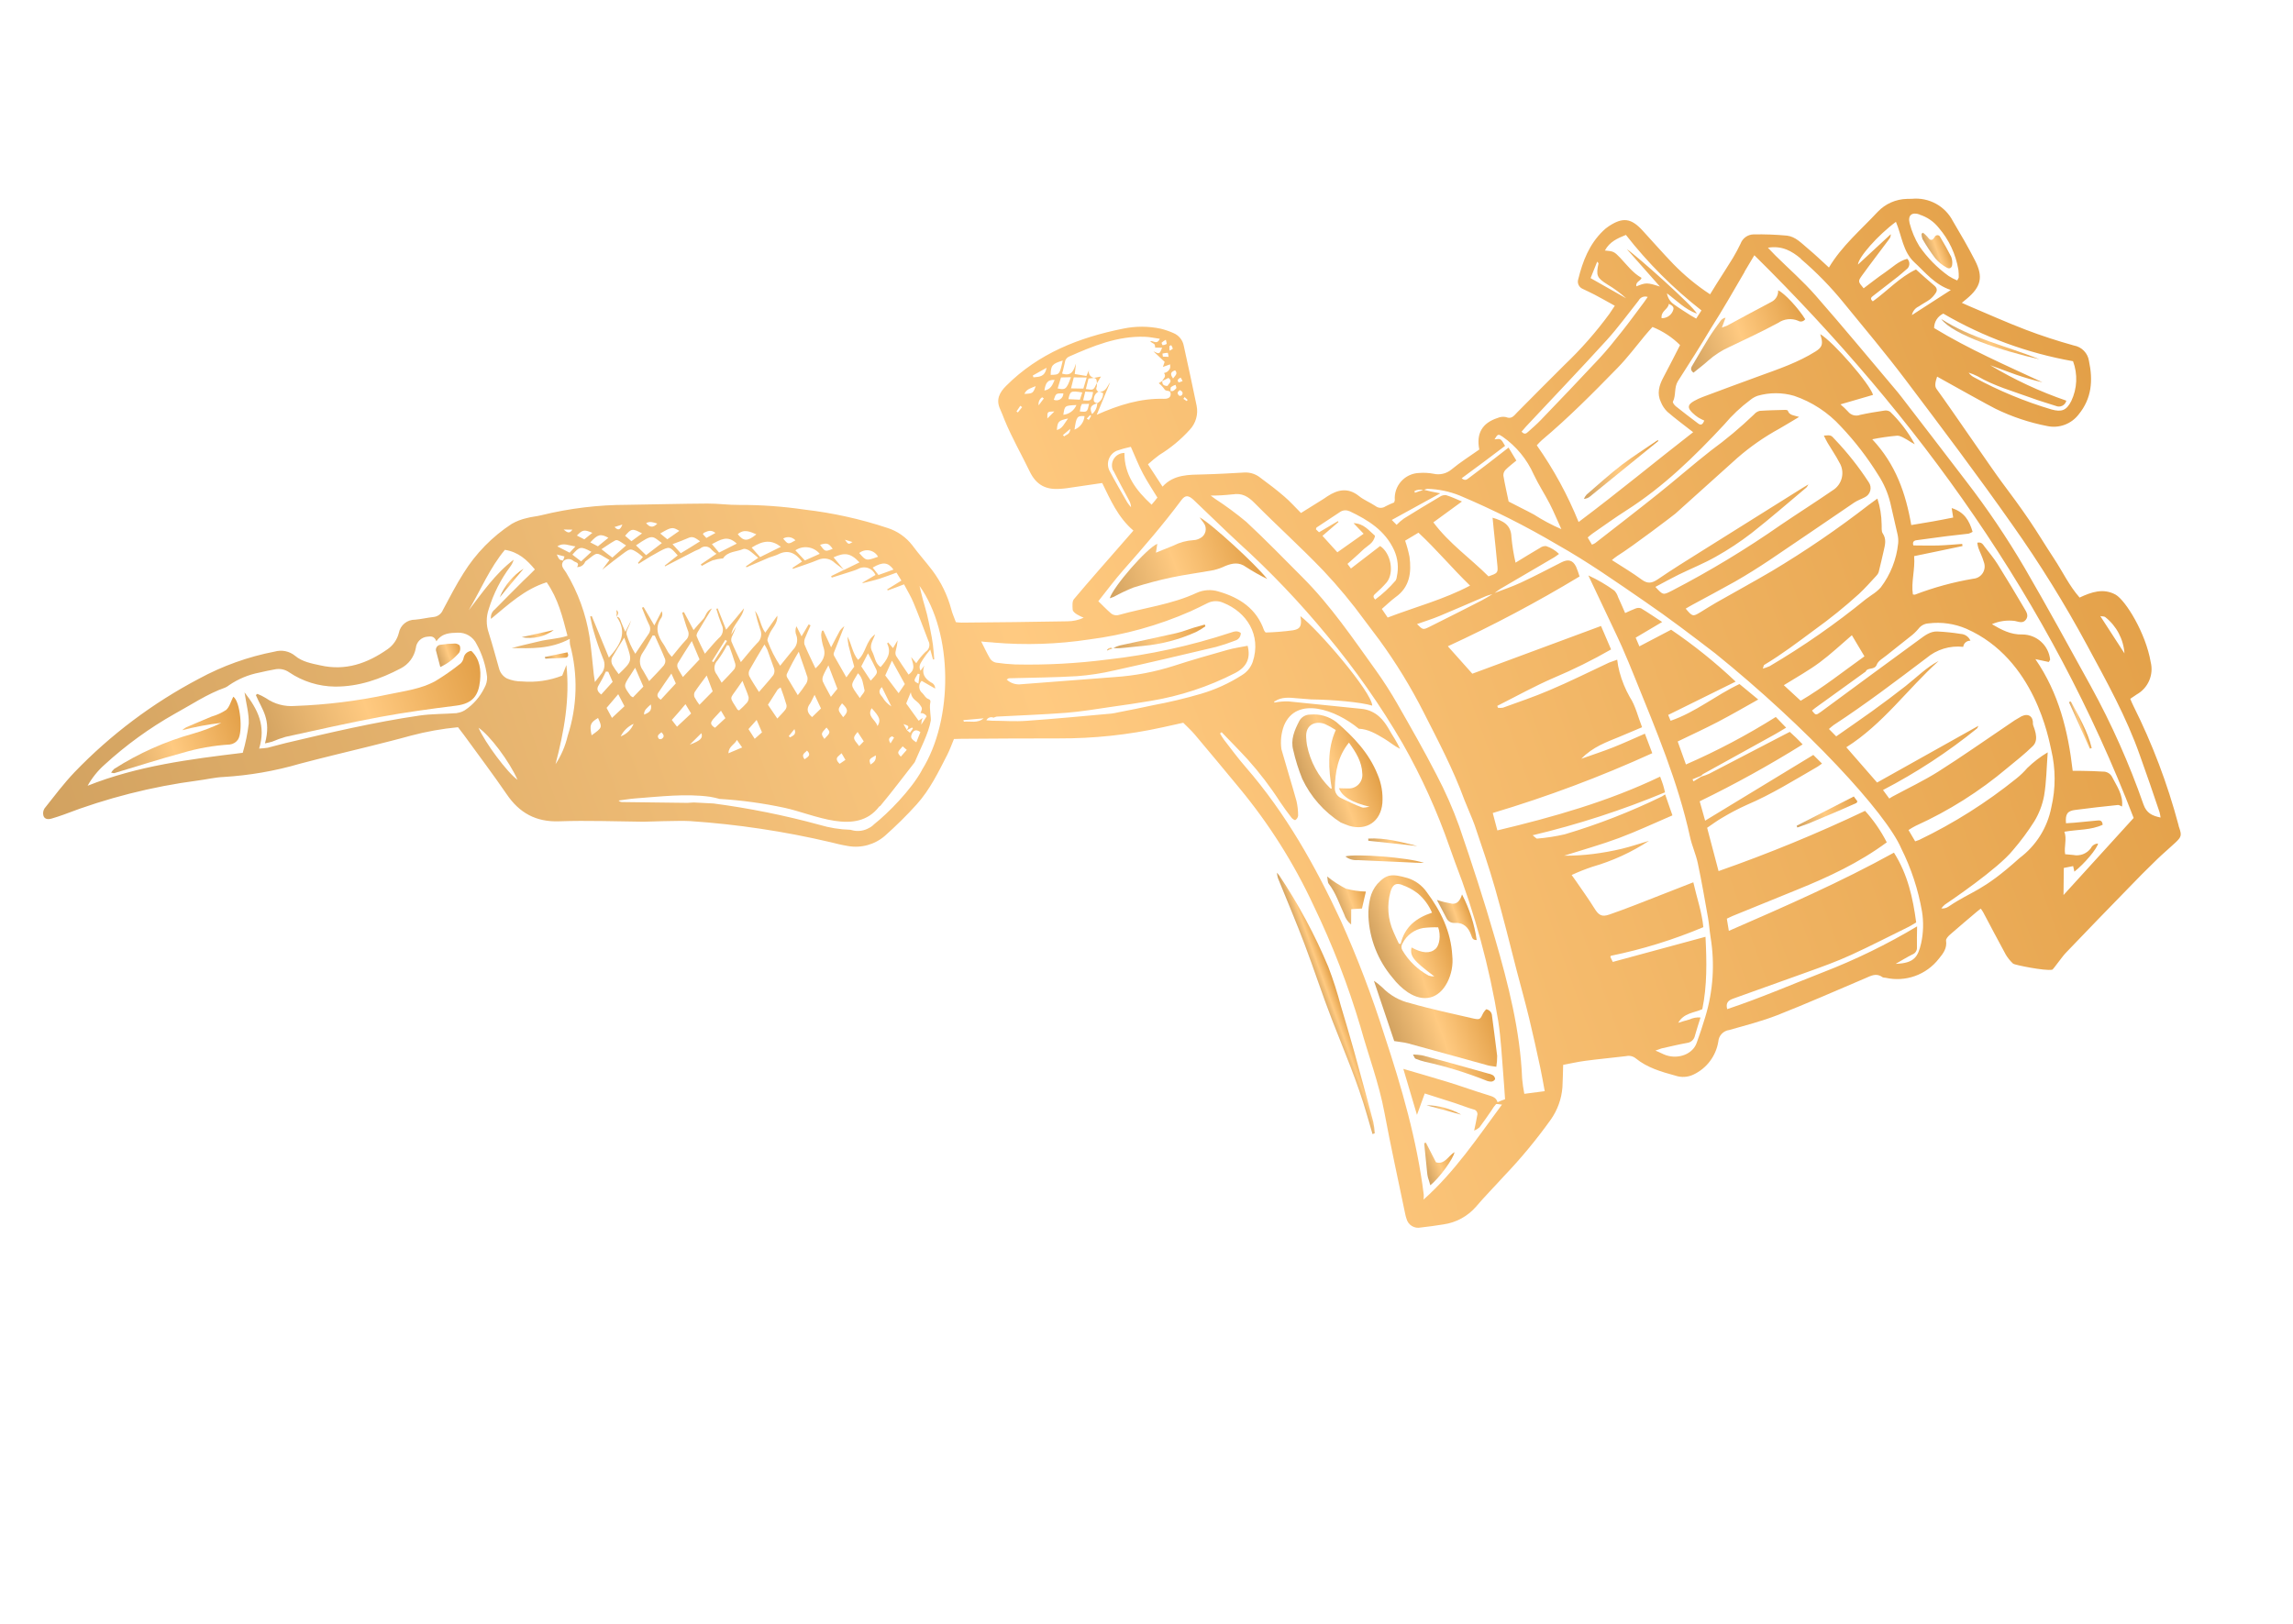 <?xml version="1.0" encoding="UTF-8"?> <svg xmlns="http://www.w3.org/2000/svg" width="487" height="345" viewBox="0 0 487 345" fill="none"> <path d="M118.778 174.471C124.735 174.259 130.697 174.501 136.667 174.56C137.189 174.564 144.344 174.284 146.552 174.427C156.605 175.105 166.586 176.605 176.395 178.91C177.566 179.213 178.831 179.513 180.073 179.717C181.459 179.966 182.884 179.902 184.243 179.531C185.602 179.159 186.862 178.489 187.929 177.57C190.279 175.474 192.545 173.259 194.665 170.906C197.502 167.764 199.315 163.991 201.215 160.283C201.751 159.23 202.134 158.105 202.606 156.99C203.184 156.974 203.652 156.945 204.12 156.947C211.033 156.912 217.956 156.842 224.868 156.861C232.272 156.894 239.656 156.106 246.887 154.513C248.385 154.189 249.843 153.868 251.306 153.535C252.189 154.429 253.035 155.188 253.757 156.045C256.963 159.853 260.131 163.654 263.261 167.447C269.545 175.042 274.827 183.413 278.978 192.354C282.997 200.687 286.336 209.33 288.964 218.2C290.637 224.23 292.869 230.101 294.023 236.284C295.365 243.494 296.958 250.667 298.439 257.849C298.507 258.201 298.599 258.547 298.715 258.886C298.878 259.533 299.287 260.091 299.854 260.441C300.422 260.791 301.104 260.906 301.756 260.76C303.355 260.569 304.954 260.379 306.546 260.106C309.229 259.731 311.687 258.401 313.468 256.36C315.357 254.132 317.42 252.065 319.374 249.898C322.996 246.115 326.34 242.076 329.383 237.812C330.796 235.8 331.643 233.446 331.836 230.995C331.928 229.474 331.935 227.953 331.991 226.212C333.516 225.931 335.073 225.564 336.657 225.357C339.555 224.967 342.468 224.708 345.38 224.355C345.726 224.275 346.085 224.274 346.431 224.353C346.778 224.431 347.102 224.586 347.38 224.807C349.848 226.833 352.84 227.683 355.832 228.502C357.092 228.93 358.47 228.848 359.67 228.273C361.053 227.621 362.256 226.642 363.175 225.421C364.094 224.199 364.701 222.772 364.944 221.262C364.988 220.651 365.242 220.073 365.662 219.626C366.082 219.18 366.644 218.891 367.252 218.81C370.693 217.831 374.178 216.943 377.505 215.644C383.769 213.176 389.943 210.453 396.146 207.815C397.352 207.298 398.501 206.62 399.788 207.572C399.962 207.701 400.249 207.672 400.487 207.715C402.56 208.183 404.724 208.051 406.724 207.334C408.725 206.617 410.48 205.344 411.783 203.665C412.71 202.547 413.555 201.437 413.316 199.823C413.257 199.451 413.751 198.902 414.114 198.581C415.997 196.928 417.91 195.329 419.806 193.715C420.067 193.494 420.353 193.285 420.682 193.018C420.875 193.269 421.051 193.533 421.209 193.807C422.804 196.804 424.374 199.821 426.007 202.805C426.432 203.516 426.957 204.161 427.565 204.722C427.811 204.963 434.316 206.307 435.862 205.997C436.145 205.896 438.011 203.102 438.968 202.186C443.25 197.712 447.556 193.258 451.887 188.823C453.947 186.668 456.046 184.56 458.182 182.498C459.42 181.3 460.755 180.194 462.025 178.995C463.295 177.797 463.382 177.447 462.861 175.902C462.78 175.676 462.699 175.45 462.665 175.208C460.343 166.486 457.139 158.025 453.102 149.953C452.861 149.487 452.69 149.039 452.436 148.45C452.941 148.109 453.37 147.796 453.813 147.52C454.992 146.858 455.921 145.827 456.457 144.585C456.993 143.343 457.105 141.959 456.778 140.647C455.742 134.528 451.467 127.551 449.327 126.321C446.688 124.887 444.19 125.772 441.677 126.939C439.453 124.411 438.061 121.415 436.269 118.7C434.478 115.985 432.779 113.142 430.934 110.425C429.089 107.708 427.07 104.979 425.071 102.307C423.072 99.635 414.479 86.983 411.291 82.623C410.854 82.025 411.024 81.167 411.416 80.007C413.934 81.431 423.017 86.471 423.816 86.833C427.304 88.536 431.001 89.772 434.811 90.509C436.047 90.769 437.331 90.674 438.513 90.233C439.696 89.792 440.73 89.024 441.493 88.018C444.26 84.625 444.542 80.817 443.671 76.699C443.554 75.881 443.181 75.121 442.606 74.528C442.031 73.935 441.283 73.539 440.469 73.396C437.022 72.433 433.613 71.339 430.275 70.06C426.153 68.489 422.124 66.672 418.056 64.954C417.644 64.783 417.235 64.589 416.663 64.327C417.122 63.95 417.436 63.699 417.747 63.439C420.718 60.94 421.256 58.856 419.489 55.379C418.027 52.514 416.405 49.738 414.764 46.969C413.957 45.401 412.697 44.111 411.148 43.267C409.599 42.422 407.833 42.062 406.077 42.233C405.723 42.254 405.365 42.233 405.021 42.251C403.852 42.275 402.701 42.531 401.632 43.003C400.563 43.476 399.599 44.155 398.794 45.003C395.236 48.828 391.184 52.224 388.438 56.831C386.943 55.476 385.54 54.109 384.041 52.862C382.542 51.615 381.364 50.284 379.54 50.056C377.175 49.835 374.799 49.746 372.423 49.792C371.821 49.805 371.237 50 370.747 50.35C370.256 50.7 369.883 51.189 369.675 51.755C369.179 52.772 368.66 53.786 368.072 54.751C366.928 56.627 365.72 58.473 364.541 60.341L363.198 62.522C360.366 60.666 357.747 58.506 355.386 56.08C353.151 53.758 351.032 51.341 348.853 48.967C346.424 46.311 344.638 46.101 341.668 48.069C341.217 48.364 340.799 48.706 340.42 49.09C337.538 51.897 336.144 55.477 335.205 59.288C335.067 59.688 335.086 60.125 335.26 60.511C335.434 60.897 335.749 61.202 336.14 61.364C336.994 61.791 337.873 62.166 338.715 62.619C340.117 63.359 341.491 64.141 342.961 64.953L341.835 66.642C338.983 70.535 335.792 74.167 332.298 77.496C328.933 80.88 325.541 84.221 322.205 87.626C321.515 88.341 321.036 89.108 319.822 88.597C319.237 88.481 318.631 88.547 318.084 88.785C314.784 89.861 313.508 92.082 314.179 95.496C312.221 96.878 310.14 98.186 308.265 99.74C307.742 100.174 307.126 100.481 306.465 100.637C305.804 100.793 305.116 100.793 304.454 100.639C303.465 100.451 302.456 100.395 301.452 100.472C300.724 100.489 300.006 100.655 299.344 100.959C298.682 101.263 298.089 101.698 297.601 102.239C297.112 102.78 296.74 103.415 296.505 104.105C296.27 104.794 296.179 105.525 296.236 106.251C296.209 106.417 296.164 106.579 296.101 106.735C295.477 106.977 294.867 107.253 294.273 107.56C293.955 107.782 293.574 107.895 293.187 107.882C292.799 107.87 292.427 107.733 292.123 107.492C290.99 106.729 289.688 106.24 288.609 105.363C286.29 103.517 284.102 103.993 281.877 105.46C281.534 105.689 281.198 105.937 280.839 106.151C279.289 107.131 277.732 108.093 276.307 108.976C275.064 107.732 273.993 106.522 272.784 105.49C271.168 104.093 269.456 102.784 267.729 101.523C266.803 100.753 265.63 100.344 264.426 100.37C261.469 100.537 258.503 100.708 255.534 100.784C252.566 100.86 249.311 100.731 246.904 103.379L243.811 98.634C244.583 97.929 245.391 97.263 246.23 96.641C248.624 95.18 250.796 93.382 252.677 91.302C253.315 90.628 253.781 89.811 254.037 88.919C254.292 88.027 254.329 87.086 254.144 86.177C253.273 81.91 252.337 77.668 251.409 73.421C251.294 72.83 251.033 72.277 250.651 71.812C250.269 71.346 249.778 70.982 249.221 70.753C248.353 70.367 247.452 70.057 246.53 69.827C243.892 69.269 241.167 69.265 238.528 69.817C229.191 71.687 220.575 75.062 213.682 81.973C212.269 83.393 211.477 84.888 212.417 86.92C212.773 87.674 213.043 88.459 213.365 89.236C214.884 92.941 216.911 96.463 218.686 100.14C220.109 103.104 222.229 104.097 225.269 103.836C225.683 103.804 226.109 103.779 226.513 103.719C228.978 103.367 231.444 103.014 234.092 102.607C235.818 106.12 237.431 109.908 240.72 112.713C239.743 113.838 238.889 114.835 238.025 115.803C234.698 119.62 231.338 123.405 228.085 127.28C227.691 127.751 227.77 128.743 227.819 129.501C227.867 130.259 229.595 130.989 230.157 131.223C229.083 131.719 227.915 131.978 226.732 131.983C219.223 132.135 211.712 132.193 204.195 132.264C203.74 132.268 203.286 132.186 203.013 132.167C202.652 131.16 202.254 130.315 202.048 129.475C201.247 126.47 199.875 123.647 198.006 121.161C196.637 119.357 195.11 117.674 193.778 115.857C192.436 114.11 190.59 112.817 188.489 112.154C182.768 110.256 176.868 108.95 170.881 108.257C166.275 107.578 161.625 107.246 156.97 107.263C154.728 107.291 152.471 106.953 150.226 106.971C144.565 107.003 138.906 107.162 133.24 107.239C127.088 107.239 120.959 107.981 114.985 109.448C113.953 109.711 112.86 109.774 111.829 110.069C110.733 110.314 109.68 110.721 108.703 111.275C104.553 113.982 101.048 117.567 98.434 121.776C96.839 124.291 95.475 126.947 94.07 129.576C93.904 129.986 93.628 130.343 93.273 130.607C92.918 130.871 92.497 131.032 92.057 131.073C90.757 131.209 89.47 131.532 88.16 131.641C87.348 131.627 86.557 131.899 85.926 132.411C85.295 132.923 84.865 133.641 84.712 134.438C84.359 135.849 83.507 137.083 82.313 137.912C78 140.934 73.362 142.576 67.988 141.336C66.135 140.938 64.179 140.577 62.689 139.326C62.093 138.834 61.387 138.495 60.631 138.337C59.875 138.178 59.091 138.206 58.348 138.418C52.708 139.504 47.269 141.454 42.223 144.198C32.428 149.355 23.523 156.048 15.845 164.021C13.53 166.455 11.531 169.116 9.461 171.727C9.307 171.964 9.208 172.232 9.171 172.512C9.133 172.792 9.158 173.076 9.244 173.345C9.494 174.042 10.238 174.104 10.93 173.899C11.784 173.646 12.645 173.38 13.479 173.07C22.677 169.529 32.262 167.092 42.034 165.809C43.863 165.578 45.688 165.126 47.521 165.053C53.002 164.723 58.429 163.779 63.7 162.239C68.599 160.94 73.536 159.776 78.452 158.555C81.374 157.816 84.353 157.088 87.289 156.269C90.563 155.404 93.902 154.807 97.273 154.486C97.716 155.07 98.132 155.58 98.511 156.103C101.563 160.32 104.689 164.448 107.613 168.722C110.315 172.703 113.838 174.649 118.778 174.471ZM249.822 82.478C249.631 82.717 249.396 82.916 249.13 83.066C248.959 83.064 248.782 83.074 248.605 83.084C248.637 82.786 248.552 82.402 248.703 82.231C248.994 82.015 249.32 81.851 249.667 81.748C249.713 81.965 249.9 82.28 249.822 82.478ZM251.17 80.933C250.907 81.073 250.624 81.174 250.332 81.233C250.262 81.162 250.208 81.076 250.174 80.982C250.14 80.887 250.127 80.787 250.136 80.687C250.307 80.487 250.515 80.322 250.749 80.202L251.17 80.933ZM249.143 80.406C248.347 79.31 248.794 78.959 249.582 78.666C250.212 79.417 249.6 79.753 249.143 80.406ZM248.005 74.95C248.071 74.926 248.129 75.5 248.183 75.8L246.98 75.763L246.886 75.117C247.251 75.015 247.627 74.959 248.005 74.95V74.95ZM249.086 74.052C249.113 74.128 248.781 74.268 248.416 74.494C248.364 74.185 248.347 73.87 248.366 73.556C248.339 73.481 248.619 73.402 248.75 73.323C248.897 73.548 249.011 73.794 249.086 74.052V74.052ZM247.761 73.083C247.5 73.234 247.205 73.318 246.903 73.326C246.903 73.326 246.665 72.87 246.714 72.799C246.98 72.551 247.282 72.343 247.608 72.181C247.7 72.616 247.855 73.017 247.761 73.083V73.083ZM219.49 80.157L219.352 79.771C220.236 79.273 221.12 78.776 222.269 78.13C221.924 80.102 220.671 80.042 219.49 80.157ZM223.151 79.641C223.163 77.629 223.486 77.258 225.714 76.598C225.041 79.58 225.029 79.606 223.17 79.635L223.151 79.641ZM226.219 76.672C226.349 76.295 226.615 75.981 226.965 75.789C232.154 73.493 237.378 71.323 243.207 71.549C244.185 71.581 245.158 71.806 246.332 71.97C245.692 73.357 244.918 72.264 244.269 72.497C244.401 72.598 244.514 72.706 244.652 72.795C244.79 72.884 245.112 73.012 245.23 73.193C245.31 73.398 245.345 73.617 245.333 73.836L246.824 73.875C246.257 75.258 246.257 75.258 244.971 74.635L247.356 76.872C247.288 77.098 247.139 77.512 246.988 77.949L248.513 77.402C248.542 77.652 248.544 77.905 248.517 78.155C248.417 78.436 248.244 78.685 248.016 78.877C247.788 79.069 247.513 79.196 247.219 79.247C247.783 79.99 247.091 80.43 246.777 80.978C247.237 80.749 247.678 80.527 248.163 80.279C249.18 81.041 248.18 81.452 247.977 81.982C247.186 81.999 246.816 81.707 246.849 80.941L246.101 81.401C246.558 81.756 246.96 82.178 247.293 82.652C247.595 83.287 248.578 82.712 248.636 83.615C248.695 84.518 247.978 84.743 247.184 84.72C242.24 84.59 237.66 86.009 232.931 88.108L235.779 81.234C235.096 82.084 234.863 83.421 233.292 83.187C233.197 83.152 233.11 83.096 233.039 83.023C232.967 82.951 232.912 82.864 232.878 82.768C232.843 82.672 232.83 82.57 232.84 82.468C232.849 82.367 232.88 82.268 232.931 82.18C232.977 81.919 232.982 81.652 232.945 81.389C232.255 82.901 232.255 82.901 230.623 82.646L231.183 80.416L232.348 80.286C233.018 80.407 232.92 80.963 232.965 81.446L233.825 79.99C233.188 80.112 232.76 80.191 232.354 80.273C232.148 80.241 231.953 80.16 231.784 80.037C231.615 79.915 231.478 79.754 231.383 79.568C231.289 79.382 231.24 79.177 231.24 78.968C231.24 78.76 231.289 78.554 231.384 78.369L230.744 79.873L228.258 79.457L228.525 77.237C228.043 78.589 227.67 80.04 225.567 79.359C225.855 78.502 225.995 77.56 226.238 76.665L226.219 76.672ZM230.332 88.445C230.27 89.064 230.039 89.654 229.665 90.151C229.291 90.649 228.788 91.034 228.21 91.266C228.598 88.525 228.779 88.29 230.338 88.4L230.332 88.445ZM233.035 85.67C233.031 86.11 232.93 86.543 232.74 86.94C232.55 87.337 232.275 87.687 231.935 87.966C231.364 86.609 231.596 86.101 233.054 85.663L233.035 85.67ZM231.519 88.168C231.601 88.221 231.676 88.283 231.744 88.353C231.583 88.644 231.409 88.93 231.241 89.202L230.805 88.934C231.043 88.678 231.287 88.41 231.538 88.161L231.519 88.168ZM233.405 83.147L234.273 83.494C234.299 83.933 234.197 84.37 233.979 84.751C233.761 85.133 233.437 85.443 233.047 85.644C232.514 85.58 232.201 85.299 232.315 84.728C232.328 84.385 232.439 84.052 232.636 83.771C232.833 83.49 233.106 83.27 233.424 83.14L233.405 83.147ZM230.041 85.054L230.49 83.193L232.159 83.286C231.8 85.188 231.8 85.188 230.06 85.047L230.041 85.054ZM230.09 82.551L227.469 82.502L228.056 80.167L230.796 80.194L230.09 82.551ZM217.564 83.673C218.043 82.609 219.019 82.429 219.972 82.034C219.411 83.553 219.343 83.599 217.564 83.673ZM221.812 82.99C222.036 81.539 222.369 80.602 223.991 80.711C223.517 81.73 223.248 82.698 221.764 82.975L221.812 82.99ZM224.644 82.474L225.342 80.184L227.448 80.13C226.506 82.837 226.174 82.86 224.578 82.497L224.644 82.474ZM215.886 87.409L216.697 86.204L217.086 86.49L216.181 87.611L215.886 87.409ZM221.337 84.392L221.694 84.647L220.591 86.104C220.539 85.784 220.578 85.456 220.704 85.157C220.83 84.858 221.037 84.601 221.303 84.415L221.337 84.392ZM223.822 84.893C224.267 83.554 224.267 83.554 225.842 83.563C225.845 83.808 225.787 84.05 225.672 84.266C225.557 84.483 225.39 84.667 225.185 84.802C224.98 84.936 224.745 85.017 224.501 85.037C224.257 85.057 224.012 85.016 223.788 84.916L223.822 84.893ZM226.92 84.792C227.282 83.047 227.42 82.987 229.861 83.366L229.352 84.908L226.92 84.792ZM223.951 87.386L222.441 88.894C222.418 87.436 222.418 87.436 223.917 87.409L223.951 87.386ZM225.843 88.099C226.125 86.16 226.125 86.16 228.621 86.041C228.384 86.61 227.997 87.103 227.502 87.47C227.007 87.836 226.421 88.062 225.808 88.122L225.843 88.099ZM229.344 87.375C229.423 86.943 229.461 86.664 229.53 86.384C229.604 86.19 229.688 86 229.783 85.816C230.267 85.802 230.773 85.79 231.304 85.791C230.92 87.565 230.92 87.565 229.309 87.398L229.344 87.375ZM224.463 91.334C224.607 89.541 224.807 89.331 226.841 88.899C226.045 89.939 225.691 91.054 224.429 91.357L224.463 91.334ZM225.741 92.438L227.302 91.103C227.272 92.325 226.433 92.296 226.028 92.707L225.741 92.438ZM250.401 84.002C249.9 83.555 250.107 83.183 250.6 82.869C251.074 83.124 251.385 83.458 250.991 83.961C250.905 84.033 250.8 84.077 250.689 84.089C250.577 84.1 250.465 84.078 250.366 84.025L250.401 84.002ZM251.331 84.731L251.598 84.349L252.237 84.948C252.173 85.035 252.108 85.122 252.041 85.199L251.331 84.731ZM236.425 99.9C237.504 102.021 238.617 104.118 239.749 106.209C240.027 106.682 240.188 107.214 240.22 107.761C239.926 107.43 239.655 107.08 239.409 106.713C238.139 104.502 236.865 102.313 235.653 100.028C235.459 99.65 235.344 99.236 235.315 98.811C235.287 98.386 235.347 97.96 235.49 97.559C235.633 97.159 235.857 96.791 236.147 96.481C236.438 96.17 236.79 95.922 237.18 95.752C238.16 95.412 239.16 95.135 240.176 94.923C241.078 96.937 241.803 98.812 242.735 100.581C243.667 102.351 244.743 103.93 245.814 105.703C245.438 106.167 245.092 106.652 244.579 107.208C241.253 104.151 238.775 100.854 238.813 96.219C238.37 96.217 237.933 96.327 237.543 96.539C237.154 96.751 236.824 97.057 236.584 97.43C236.344 97.803 236.201 98.23 236.17 98.673C236.139 99.115 236.219 99.558 236.405 99.961L236.425 99.9ZM151.41 152.831L153.124 150.974L154.064 152.56C153.32 153.241 152.614 153.908 151.864 154.602C151.056 154.127 150.719 153.631 151.389 152.892L151.41 152.831ZM145.583 149.587L146.782 151.569L143.783 154.375L142.685 152.942C143.645 151.886 144.524 150.87 145.583 149.587ZM131.844 156.392C132.43 155.23 133.393 154.301 134.574 153.756C134.328 154.361 133.96 154.909 133.494 155.367C133.028 155.825 132.473 156.182 131.863 156.417L131.844 156.392ZM192.174 145.315L190.852 147.256L188.012 143.483L189.438 140.348L192.174 145.315ZM194.908 143.103L195.319 143.211L195.069 145.213C193.995 144.674 193.995 144.674 194.928 143.128L194.908 143.103ZM196.789 152.202C196.471 152.678 196.165 153.159 195.661 153.945C195.713 153.438 195.721 153.254 195.761 153.07C195.816 152.883 195.882 152.7 195.958 152.521C195.615 152.751 195.403 152.901 195.104 153.104L192.463 149.44L193.441 147.071C193.621 148.611 194.778 148.844 195.334 149.654C195.89 150.464 195.929 150.396 195.499 151.539C195.836 151.322 196.729 151.799 196.808 152.227L196.789 152.202ZM191.712 158.547L192.586 159.296C192.136 159.819 191.735 160.271 191.318 160.739C190.527 159.865 190.527 159.865 191.712 158.547ZM184.868 162.392C184.546 161.286 184.546 161.286 186.005 160.466C186.128 161.611 185.524 161.998 184.875 162.411L184.868 162.392ZM193.631 155.958C193.942 155.315 194.417 154.742 195.481 155.518L194.616 157.698C193.909 157.208 193.224 156.837 193.638 155.977L193.631 155.958ZM182.135 155.479L183.448 157.483L182.472 158.492C181.092 156.777 181.092 156.777 182.142 155.498L182.135 155.479ZM170.862 161.283C170.076 160.216 170.975 159.968 171.394 159.446C172.39 160.417 171.604 160.773 170.869 161.302L170.862 161.283ZM191.884 153.812C193.096 154.227 193.099 154.237 192.618 155.089L191.884 153.812ZM179.558 161.417C179.125 161.721 178.757 161.97 178.33 162.261C178.152 162.09 177.992 161.902 177.853 161.699C177.416 160.867 178.173 160.607 178.735 160.012L179.558 161.417ZM189.443 156.397L189.89 156.694L189.13 157.922C188.5 156.937 188.956 156.667 189.456 156.403L189.443 156.397ZM193.257 155.657L192.619 155.12L193.707 154.539L193.892 154.76L193.257 155.657ZM189.308 150.061C188.53 149.576 187.884 148.906 187.429 148.111C186.9 147.493 186.36 146.847 187.296 145.959L189.308 150.061ZM165.212 146.439C165.389 146.278 165.587 146.143 165.801 146.037C166.263 147.327 166.699 148.541 167.046 149.776C167.072 149.945 167.065 150.117 167.024 150.283C166.983 150.449 166.91 150.606 166.808 150.743C166.344 151.345 165.793 151.882 165.089 152.645L163.103 149.713C163.833 148.548 164.496 147.493 165.184 146.449L165.212 146.439ZM157 150.913C156.837 150.843 156.682 150.825 156.633 150.747C154.812 147.83 154.963 148.637 156.637 146.167C156.913 145.781 157.177 145.389 157.694 144.64C158.197 146.043 158.704 147.041 158.999 148.103C159.02 148.318 158.998 148.535 158.933 148.741C158.868 148.947 158.762 149.137 158.621 149.301C158.106 149.876 157.556 150.418 156.972 150.923L157 150.913ZM171.958 149.609C172.303 149.092 172.537 148.498 173.004 147.609L174.369 150.498C173.706 151.139 173.09 151.731 172.477 152.333C171.468 151.474 171.253 150.637 171.929 149.619L171.958 149.609ZM178.849 149.423C180.168 150.703 180.213 151.154 179.073 152.359C177.873 150.761 177.873 150.761 178.821 149.433L178.849 149.423ZM184.94 144.605L182.923 141.557L184.351 138.782C185.016 140.074 185.609 141.136 186.115 142.25C186.403 142.965 186.258 143.155 184.912 144.615L184.94 144.605ZM183.611 146.526C183.763 146.95 183.027 147.596 182.616 148.285C180.453 145.215 180.596 145.822 182.216 143.021C183.25 143.978 183.306 145.35 183.599 146.583L183.611 146.526ZM177.852 146.317L176.471 148.034C175.817 146.802 175.222 145.794 174.736 144.736C174.628 144.347 174.661 143.934 174.827 143.566C175.081 142.912 175.431 142.288 175.944 141.349L177.852 146.317ZM171.458 143.68C171.584 144.177 171.514 144.705 171.263 145.152C170.703 146.027 170.093 146.87 169.437 147.676C168.6 146.287 167.851 145.058 167.163 143.881C167.058 143.67 167.036 143.428 167.101 143.202C167.865 141.573 168.715 139.985 169.645 138.445C170.25 140.342 170.898 142 171.429 143.69L171.458 143.68ZM164.317 143.318C163.392 144.532 162.357 145.646 161.195 146.997C160.378 145.697 159.685 144.681 159.113 143.59C159.036 143.382 159.004 143.161 159.018 142.94C159.032 142.719 159.092 142.503 159.195 142.307C160.168 140.546 161.23 138.826 162.354 136.925C162.582 137.266 162.785 137.623 162.96 137.994C163.44 139.33 163.922 140.676 164.401 142.013C164.472 142.229 164.499 142.456 164.479 142.682C164.46 142.908 164.395 143.128 164.288 143.328L164.317 143.318ZM155.999 142.104C155.17 143.081 154.254 143.993 153.265 145.028C152.858 144.335 152.577 143.819 152.262 143.326C151.898 142.897 151.709 142.346 151.734 141.783C151.759 141.221 151.995 140.688 152.397 140.293C153.154 139.263 153.83 138.176 154.418 137.04L154.85 137.151C155.306 138.422 155.765 139.702 156.154 140.996C156.204 141.185 156.213 141.382 156.182 141.575C156.15 141.767 156.078 141.951 155.971 142.114L155.999 142.104ZM140.337 148.642C139.723 148.235 139.416 147.793 139.807 147.164C140.639 145.899 141.515 144.64 142.594 143.084L143.536 145.179L140.337 148.642ZM151.529 140.657L151.214 140.462L154.042 135.932L154.401 136.164L151.529 140.657ZM145.036 143.824C144.589 143.049 144.22 142.523 143.957 141.937C143.885 141.784 143.845 141.617 143.839 141.448C143.833 141.278 143.861 141.11 143.922 140.951C144.824 139.438 145.794 137.964 146.927 136.177L148.571 140.081L145.036 143.824ZM141.039 141.294C140.089 142.41 139.047 143.442 137.869 144.693L136.562 142.41C136.147 141.872 135.917 141.213 135.907 140.533C135.897 139.853 136.107 139.188 136.506 138.638C137.303 137.481 137.919 136.208 138.616 134.981C138.768 134.991 138.914 135.013 139.07 135.031C139.812 136.688 140.586 138.344 141.266 140.033C141.321 140.251 141.327 140.478 141.283 140.698C141.238 140.918 141.145 141.125 141.01 141.304L141.039 141.294ZM131.412 143.215C130.906 142.59 130.452 141.925 130.052 141.228C129.936 141 129.868 140.751 129.851 140.495C129.835 140.24 129.87 139.984 129.955 139.743C130.719 138.407 131.587 137.034 132.573 135.459C132.806 136.108 132.944 136.494 133.082 136.88C134.285 140.443 134.285 140.443 131.384 143.225L131.412 143.215ZM129.193 142.715L130.117 144.848L127.691 147.534C126.896 146.916 126.602 146.363 127.221 145.451C127.759 144.551 128.245 143.621 128.676 142.666C128.844 142.659 129.012 142.684 129.193 142.715ZM133.835 143.515C134.132 143.069 134.416 142.616 134.896 141.85L136.64 145.856C135.86 146.645 135.178 147.379 134.433 148.145C134.195 147.986 134.013 147.924 133.925 147.796C132.388 145.702 132.388 145.702 133.838 143.493L133.835 143.515ZM132.631 150.023L129.973 152.506L128.827 150.377L131.302 147.472L132.631 150.023ZM125.646 156.202C125.182 153.989 125.361 153.511 127.016 152.525C127.937 154.563 127.937 154.563 125.646 156.202ZM138.218 149.635C138.58 151.12 137.638 151.426 136.799 151.812C136.726 150.839 137.444 150.38 138.236 149.629L138.218 149.635ZM147.535 148.186C147.455 148.009 147.412 147.817 147.41 147.622C147.408 147.427 147.446 147.234 147.522 147.054C148.256 145.931 149.086 144.868 150.093 143.498L151.364 146.867L148.553 149.723C148.178 149.237 147.843 148.721 147.554 148.18L147.535 148.186ZM148.961 155.749C149.335 156.794 148.794 157.328 146.501 158.192L148.961 155.749ZM160.699 152.933L161.837 155.574C161.328 156.022 160.89 156.402 160.289 156.947L158.965 154.882L160.699 152.933ZM156.485 157.152L157.623 158.784C156.62 159.218 155.78 159.572 154.699 160.023C154.8 158.468 156.019 158.222 156.532 157.135L156.485 157.152ZM167.514 156.386L168.729 154.888C169.208 156.076 168.393 156.262 167.807 156.642L167.514 156.386ZM185.131 150.443C186.879 152.355 187.115 153.014 186.368 154.249C185.927 152.781 184.013 152.182 185.174 150.385L185.131 150.443ZM175.099 156.981C174.328 155.866 174.328 155.866 175.535 154.552C176.416 155.585 176.416 155.585 175.133 156.927L175.099 156.981ZM447.128 131.093C448.307 132.023 449.278 133.188 449.981 134.515C450.683 135.842 451.101 137.301 451.207 138.798L446.073 130.876C446.458 130.972 446.877 130.896 447.128 131.093ZM440.284 76.734C440.792 78.1 441.019 79.555 440.954 81.011C440.888 82.467 440.53 83.895 439.902 85.21C438.865 87.207 437.861 87.578 435.69 86.975C430.027 85.291 424.554 83.023 419.36 80.208C418.861 79.971 418.431 79.609 418.112 79.158C418.747 79.361 419.366 79.612 419.963 79.907C423.54 82.003 427.481 83.097 431.374 84.506C433.103 85.151 434.876 85.652 436.623 86.226C436.84 86.323 437.077 86.371 437.316 86.366C437.554 86.361 437.789 86.304 438.002 86.198C438.216 86.092 438.403 85.94 438.552 85.753C438.7 85.566 438.805 85.349 438.859 85.116C433.22 83.179 427.799 80.653 422.688 77.581C424.513 78.255 426.366 78.95 428.167 79.59C430.011 80.225 431.885 80.765 433.784 81.21C426.045 77.61 418.181 74.193 410.776 69.688C410.778 69.044 410.961 68.415 411.306 67.871C411.651 67.329 412.144 66.894 412.725 66.62C421.243 71.591 430.573 75.015 440.284 76.734V76.734ZM407.696 45.594C409.297 46.1 410.711 47.073 411.756 48.388C413.941 50.927 415.387 54.017 415.936 57.321C415.997 57.852 416.022 58.386 416.01 58.92C416.001 59.072 415.862 59.218 415.683 59.579C415.044 59.317 414.431 58.996 413.852 58.621C411.43 56.883 409.325 54.741 407.631 52.288C406.708 50.772 406.014 49.127 405.573 47.407C405.152 45.699 406.094 44.978 407.743 45.577L407.696 45.594ZM402.662 47.111C403.914 50.041 404.134 53.468 406.591 55.731C408.923 57.88 410.93 60.486 414.327 61.605C411.505 63.424 408.899 65.102 406.062 66.937C406.141 66.535 406.315 66.158 406.57 65.838C406.824 65.517 407.152 65.263 407.526 65.095C408.304 64.54 409.178 64.131 409.94 63.56C410.38 63.197 410.764 62.769 411.078 62.292C411.548 61.646 411.372 61.124 410.753 60.613C409.48 59.551 408.259 58.427 406.932 57.245C403.461 58.882 400.844 61.807 397.759 64.017C397.073 63.435 397.446 63.142 397.853 62.826C399.605 61.49 401.345 60.14 403.073 58.777C403.676 58.295 404.256 57.779 404.839 57.273C405.027 57.154 405.185 56.994 405.302 56.806C405.419 56.617 405.492 56.404 405.515 56.183C405.538 55.962 405.511 55.739 405.435 55.53C405.359 55.321 405.238 55.132 405.078 54.977C403.235 55.436 401.887 56.833 400.358 57.87C398.828 58.907 397.318 60.118 395.809 61.243C394.652 59.852 394.565 59.787 395.42 58.588C397.291 55.984 399.262 53.45 401.159 50.89C401.437 50.578 401.584 50.172 401.57 49.755L394.608 56.202C394.678 54.679 398.817 49.956 402.71 47.094L402.662 47.111ZM382.44 54.976C385.794 57.835 388.876 60.997 391.648 64.423C396.019 69.772 400.468 75.072 404.631 80.58C412.341 90.798 420.042 101.019 427.393 111.482C433.215 119.709 438.53 128.283 443.31 137.157C447.406 144.761 451.637 152.327 454.5 160.521C455.931 164.512 457.316 168.513 458.654 172.524C458.751 172.9 458.824 173.281 458.872 173.667C457.109 173.311 455.894 172.737 455.249 170.908C452.228 162.234 448.486 153.828 444.064 145.778C439.428 137.38 434.845 128.952 430.012 120.656C426.246 114.231 422.076 108.051 417.527 102.154C412.974 96.18 408.39 90.238 403.813 84.283C403.568 83.957 403.301 83.627 403.038 83.308C397.228 76.435 391.503 69.5 385.572 62.734C382.949 59.744 379.929 57.098 377.086 54.293C376.587 53.792 376.104 53.274 375.479 52.627C378.432 52.121 380.562 53.323 382.487 54.959L382.44 54.976ZM370.495 57.749L372.599 54.223C407.547 88.745 435.467 127.752 453.159 173.76C448.3 179.114 443.423 184.474 438.261 190.138L438.322 184.379L440.306 183.987L440.57 185.167C442.674 183.51 445.333 180.379 445.601 179.199C445.276 179.203 444.958 179.299 444.685 179.476C444.411 179.653 444.194 179.903 444.058 180.199C443.636 180.769 443.06 181.206 442.397 181.458C441.734 181.711 441.013 181.768 440.319 181.624L438.604 181.463C438.334 179.85 439.026 178.253 438.444 176.687C441.301 176.184 444.089 176.374 446.58 175.205C446.478 174.179 445.892 174.262 445.368 174.311C443.761 174.452 442.164 174.621 440.561 174.77C439.964 174.825 439.38 174.854 438.786 174.886C438.616 172.96 439.065 172.258 440.756 172.055C443.796 171.645 446.794 171.325 449.814 171.007C450.069 170.98 450.349 171.198 450.685 171.333C450.98 168.868 449.566 166.996 448.55 164.991C448.358 164.65 448.075 164.368 447.733 164.178C447.391 163.987 447.003 163.895 446.612 163.912C445.129 163.806 443.636 163.789 442.158 163.756C441.503 163.735 440.858 163.744 440.209 163.742C439.239 155.316 437.281 147.275 432.291 140.023C433.442 140.269 434.325 140.452 435.132 140.63C435.306 140.313 435.427 140.206 435.415 140.114C435.265 138.658 434.583 137.309 433.499 136.325C432.415 135.341 431.006 134.792 429.542 134.783C427.064 134.864 425.063 133.786 423.053 132.595C424.586 131.93 426.271 131.693 427.927 131.91C428.738 132.065 429.586 132.505 430.244 131.674C430.902 130.843 430.432 130.066 430.008 129.358C428.125 126.177 426.244 123.005 424.286 119.883C423.466 118.573 422.455 117.352 421.513 116.149C421.175 115.708 420.907 115.081 419.95 115.286C419.992 115.659 420.067 116.026 420.174 116.385C420.535 117.392 421.05 118.355 421.333 119.38C421.482 119.759 421.541 120.168 421.503 120.574C421.466 120.98 421.334 121.372 421.119 121.717C420.903 122.063 420.609 122.354 420.261 122.566C419.912 122.778 419.519 122.905 419.113 122.938C414.879 123.651 410.727 124.783 406.717 126.319C406.623 126.352 406.498 126.301 406.267 126.278C405.866 123.617 406.769 121.01 406.537 118.14C410.025 117.41 413.464 116.719 416.807 115.999L416.739 115.545C415.059 115.659 413.377 115.826 411.695 115.876C410.014 115.927 408.263 115.874 406.381 115.869C406.155 115.238 406.364 114.813 407.147 114.745C409.178 114.484 411.278 114.178 413.35 113.913C414.937 113.716 416.518 113.563 418.104 113.367C418.403 113.274 418.688 113.143 418.953 112.977C418.268 110.652 417.245 108.777 414.509 107.931L414.827 109.942C413.397 110.221 411.952 110.516 410.502 110.769C409.053 111.023 407.688 111.247 405.924 111.54C404.77 104.825 402.623 98.626 397.639 93.316C399.378 92.967 401.134 92.713 402.901 92.556C403.643 92.524 404.415 93.076 405.155 93.48C405.641 93.809 406.149 94.106 406.674 94.369C405.289 91.818 403.524 89.492 401.439 87.471C401.059 87.224 400.596 87.137 400.153 87.231C398.447 87.481 396.742 87.763 395.049 88.136C394.606 88.305 394.122 88.328 393.665 88.204C393.208 88.079 392.802 87.813 392.506 87.444C392 86.895 391.46 86.379 390.89 85.899C393.322 85.186 395.566 84.541 397.807 83.887C397.157 81.57 389.384 72.628 386.595 70.983L386.794 71.687C387.208 73.196 386.878 73.846 385.615 74.649C381.897 76.991 377.765 78.387 373.677 79.873C369.589 81.36 365.615 82.838 361.597 84.342C360.969 84.579 360.361 84.864 359.778 85.195C358.429 85.966 358.339 86.604 359.422 87.671C359.803 88.046 360.22 88.384 360.666 88.68C361.086 88.93 361.521 89.154 361.968 89.35C361.656 90.11 361.31 90.478 360.615 89.931C359.051 88.739 357.471 87.562 355.915 86.304C355.619 86.07 355.201 85.497 355.302 85.334C356.008 83.955 355.506 82.318 356.377 80.954C358.755 77.244 361.141 73.499 363.382 69.733C365.9 65.792 368.2 61.748 370.543 57.732L370.495 57.749ZM430.58 163.136C429.882 163.948 429.111 164.694 428.276 165.364C421.911 170.494 414.977 174.876 407.611 178.423C407.394 178.5 407.168 178.581 406.754 178.73L405.34 176.326C405.839 175.992 406.359 175.689 406.895 175.418C413.907 172.238 420.448 168.106 426.332 163.14C428.17 161.631 430.051 160.149 431.741 158.492C433.32 156.97 431.747 154.241 431.766 153.819C431.859 152.214 430.824 151.459 429.362 152.153C428.368 152.694 427.411 153.3 426.496 153.966C421.56 157.297 416.684 160.734 411.654 163.918C408.535 165.886 405.17 167.464 401.923 169.223C401.692 169.348 401.468 169.485 401.252 169.633L399.924 167.825C406.999 164.149 413.686 159.77 419.884 154.753C420.005 154.646 420.045 154.462 420.181 154.19C412.972 158.23 405.883 162.194 398.664 166.237L392.132 158.742C399.929 153.822 405.12 146.374 411.746 140.408C409.117 141.786 407.036 143.923 404.723 145.74C402.411 147.557 399.987 149.361 397.566 151.111C395.144 152.86 392.608 154.587 389.986 156.43L388.436 154.861C388.846 154.523 389.124 154.232 389.451 154.019C396.241 149.578 402.694 144.672 409.164 139.783C410.234 138.878 411.477 138.201 412.818 137.794C414.159 137.386 415.569 137.256 416.961 137.413C417.001 137.041 417.182 136.698 417.466 136.456C417.751 136.214 418.118 136.09 418.491 136.11C418.32 135.701 418.037 135.349 417.675 135.094C417.313 134.838 416.886 134.69 416.444 134.666C414.803 134.4 413.149 134.227 411.489 134.148C409.966 134.078 408.775 135.025 407.64 135.857C400.656 140.941 393.714 146.085 386.753 151.204C385.658 152.001 385.635 151.967 384.837 150.956C385.058 150.771 385.275 150.577 385.511 150.407C389.039 147.86 392.567 145.314 396.094 142.768C396.151 142.747 396.217 142.724 396.238 142.663C396.68 141.676 398.143 142.437 398.611 141.165C398.903 140.38 399.919 139.835 400.652 139.243C402.295 137.9 404.009 136.606 405.671 135.256C406.338 134.761 406.942 134.188 407.471 133.548C407.722 133.221 408.042 132.951 408.407 132.758C408.772 132.565 409.175 132.452 409.587 132.429C412.323 132.085 415.102 132.479 417.634 133.57C432.256 140.014 435.157 157.235 435.642 159.271C436.604 163.285 436.615 167.467 435.676 171.486C434.85 175.8 432.441 179.65 428.922 182.278C420.895 189.521 418.897 189.164 413.872 192.57C413.412 192.888 412.856 193.035 412.299 192.985C412.523 192.683 412.781 192.408 413.069 192.167C414.053 191.506 424.327 184.573 427.508 180.618C429.171 178.692 430.689 176.646 432.049 174.496C433.071 172.817 433.779 170.965 434.138 169.031C434.635 166.123 434.657 163.13 434.905 159.822C433.34 160.75 431.891 161.861 430.589 163.133L430.58 163.136ZM396.973 107.195C390.379 112.315 383.481 117.03 376.315 121.314C372.41 123.606 368.428 125.776 364.493 128.016C363.347 128.671 362.243 129.385 361.126 130.062C359.547 131.021 359.468 131.007 358.016 129.296C358.534 128.994 359.03 128.689 359.539 128.421C362.527 126.798 365.537 125.209 368.499 123.542C371.028 122.093 373.508 120.535 375.932 118.912C381.924 114.884 387.89 110.78 393.828 106.75C394.514 106.292 395.321 106.024 396.052 105.634C396.336 105.501 396.587 105.307 396.789 105.066C396.99 104.825 397.136 104.543 397.216 104.24C397.297 103.937 397.31 103.62 397.255 103.311C397.2 103.002 397.078 102.709 396.898 102.452C394.786 99.201 392.377 96.153 389.703 93.346C388.863 92.394 388.828 92.416 387.363 92.538C387.655 93.113 387.881 93.627 388.167 94.098C388.983 95.484 389.914 96.808 390.648 98.234C390.947 98.717 391.147 99.254 391.237 99.815C391.327 100.376 391.305 100.95 391.172 101.502C391.039 102.054 390.798 102.575 390.463 103.034C390.127 103.492 389.705 103.88 389.219 104.174C385.58 106.679 381.856 109.034 378.208 111.51C370.824 116.664 363.11 121.328 355.115 125.471C353.216 126.428 353.246 126.481 351.579 124.677C353.239 123.796 354.851 122.899 356.494 122.087C359.116 120.807 361.846 119.712 364.382 118.282C367.035 116.796 369.576 115.119 371.985 113.263C375.966 110.146 379.782 106.803 383.672 103.549C383.831 103.35 383.968 103.134 384.079 102.904C383.451 103.288 383.049 103.528 382.646 103.768C375.528 108.232 368.406 112.693 361.279 117.153C358.201 119.085 355.097 121.005 352.103 123.056C350.847 123.909 349.927 124.069 348.634 123.099C346.698 121.668 344.569 120.413 342.345 118.979C342.725 118.652 343.122 118.346 343.536 118.064C346.728 116.091 355.528 109.378 355.836 109.108C360.219 105.157 364.61 101.225 368.994 97.274C371.736 94.885 374.729 92.801 377.92 91.058C379.241 90.297 380.548 89.499 382.106 88.569C381.039 88.229 380.036 88.249 379.71 87.25C379.673 87.147 379.39 87.067 379.232 87.071C377.392 87.125 375.552 87.147 373.72 87.283C373.255 87.402 372.84 87.667 372.535 88.037C369.652 90.802 366.587 93.37 363.361 95.724C359.562 98.7 355.936 101.891 352.161 104.901C347.736 108.442 343.249 111.899 338.782 115.38C338.567 115.511 338.338 115.618 338.099 115.699L337.205 114.182C337.565 113.883 337.847 113.602 338.18 113.376C340.582 111.718 342.95 109.998 345.414 108.425C353.275 103.418 359.89 96.978 366.191 90.195C367.836 88.24 369.701 86.481 371.748 84.952C372.206 84.575 372.726 84.281 373.285 84.083C375.818 83.35 378.508 83.351 381.041 84.086C384.845 85.38 388.26 87.617 390.967 90.588C393.964 93.746 396.628 97.205 398.916 100.911C400.091 102.711 400.954 104.697 401.468 106.784C401.958 109.041 402.527 111.281 403.014 113.528C403.159 114.157 403.201 114.806 403.139 115.448C402.785 118.85 401.502 122.088 399.43 124.809C398.872 125.413 398.236 125.941 397.539 126.379C397.126 126.708 396.685 126.961 396.247 127.309C389.815 132.554 382.995 137.304 375.845 141.517C375.377 141.723 374.896 141.895 374.405 142.033C374.573 141.527 374.581 141.311 374.687 141.252C378.433 139.017 381.879 136.39 385.379 133.797C388.671 131.434 391.825 128.885 394.827 126.162C396.134 124.949 397.309 123.604 398.52 122.299C398.736 122.092 398.899 121.837 398.997 121.554C399.389 120.011 399.737 118.463 400.094 116.912C400.371 115.697 400.683 114.523 399.865 113.308C399.538 112.841 399.684 112.034 399.632 111.383C399.611 109.526 399.308 107.682 398.734 105.916C398.115 106.382 397.529 106.762 397.016 107.169L396.973 107.195ZM335.275 110.901C332.947 105.147 329.967 99.678 326.394 94.602C326.731 94.216 327.089 93.85 327.467 93.505C333.133 88.744 338.335 83.491 343.502 78.197C345.617 76.037 347.441 73.598 349.384 71.255C349.874 70.665 350.393 70.097 350.96 69.458C353.152 70.336 355.145 71.644 356.823 73.305C355.625 75.625 354.484 77.925 353.273 80.176C352.356 81.886 351.87 83.611 352.762 85.448C353.069 86.203 353.528 86.888 354.11 87.461C355.839 88.966 357.649 90.282 359.601 91.813C351.539 98.07 343.68 104.595 335.281 110.888L335.275 110.901ZM393.313 134.948L395.982 139.43C391.514 142.614 387.257 146.031 382.44 148.862L378.855 145.558C381.538 143.885 384.122 142.47 386.511 140.69C388.9 138.909 390.963 136.958 393.319 134.935L393.313 134.948ZM337.819 59.083L339.221 55.585C339.4 55.819 339.516 55.904 339.501 55.952C338.943 58.543 339.143 59.013 341.408 60.442C342.823 61.281 344.15 62.261 345.368 63.368L337.819 59.083ZM352.549 60.879C349.856 60.006 349.559 60.006 347.55 60.833C347.297 59.861 348.47 59.695 348.645 59.027C346.775 57.987 345.534 56.276 344.115 54.776C342.862 53.473 342.708 53.369 340.857 53.214C341.871 51.332 343.551 50.623 345.322 49.904C349.996 55.883 355.383 61.268 361.364 65.941L360.245 67.68C359.79 67.419 359.438 67.237 359.108 67.026C357.92 66.262 356.708 65.517 355.56 64.686C355.156 64.416 354.812 64.066 354.55 63.657C354.288 63.248 354.114 62.789 354.039 62.31C356.14 63.873 357.825 65.701 360.402 66.636C359.632 65.021 347.538 54.25 345.509 52.917L352.549 60.879ZM352.899 67.605C352.709 66.037 354.287 65.758 354.437 64.546C355.134 64.86 355.565 65.204 355.392 65.787C355.237 66.322 354.909 66.79 354.458 67.117C354.008 67.444 353.461 67.611 352.905 67.592L352.899 67.605ZM341.184 72.325C343.623 69.644 345.752 66.693 348.016 63.852C348.189 63.51 348.482 63.243 348.838 63.102C349.194 62.96 349.59 62.954 349.951 63.084C349.641 63.525 349.393 63.901 349.12 64.264C347.581 66.313 346.081 68.381 344.494 70.384C342.907 72.387 341.384 74.303 339.682 76.135C335.587 80.535 331.417 84.876 327.257 89.215C326.391 90.12 325.439 90.929 324.509 91.772C324.134 92.119 323.744 92.365 323.162 91.692C323.465 91.349 323.782 90.96 324.118 90.594C329.818 84.504 335.581 78.476 341.19 72.312L341.184 72.325ZM319.659 94.721C318.754 93.144 318.754 93.144 317.411 93.339C318.121 92.149 318.219 92.157 319.144 92.781C322.027 94.797 324.304 97.562 325.729 100.778C326.742 102.922 328.055 104.927 329.127 106.997C329.967 108.629 330.663 110.334 331.608 112.407C329.583 111.532 327.634 110.494 325.778 109.302C323.947 108.312 322.092 107.436 320.412 106.541C319.993 104.513 319.584 102.779 319.295 101.024C319.283 100.797 319.318 100.57 319.4 100.358C319.481 100.146 319.606 99.953 319.767 99.792C320.429 99.12 321.194 98.558 322.051 97.837L320.395 95.084C318.834 96.302 317.398 97.423 315.949 98.537C314.633 99.547 313.304 100.551 311.962 101.549C311.561 101.852 311.139 102.216 310.438 101.596C313.582 99.311 316.633 97.006 319.665 94.708L319.659 94.721ZM300.515 104.675L300.394 104.336C300.959 104.017 301.628 103.934 302.255 104.104C301.682 104.256 301.099 104.466 300.515 104.675ZM302.432 104.094C302.648 103.964 302.888 103.878 303.138 103.841C305.5 103.907 307.831 104.391 310.024 105.271C317.163 108.285 324.093 111.774 330.765 115.715C337.191 119.329 343.268 123.599 349.346 127.783C354.441 131.268 359.381 135.032 364.305 138.812C383.744 154.514 400.59 172.707 403.806 180.254C405.915 184.473 407.397 188.977 408.205 193.624C408.568 195.86 408.508 198.145 408.027 200.359C407.349 203.268 406.579 204.617 402.612 204.754C403.996 203.96 405.032 203.323 406.148 202.764C406.455 202.653 406.717 202.446 406.895 202.173C407.074 201.9 407.158 201.577 407.136 201.252C407.096 199.896 407.142 198.541 407.163 196.791C400.791 200.603 394.106 203.866 387.182 206.545C380.415 209.183 373.749 212.072 366.829 214.372C366.467 213.004 367.1 212.49 368.149 212.125C373.317 210.273 378.503 208.413 383.643 206.571C386.844 205.424 390.044 204.277 393.128 202.863C397.258 200.99 401.263 198.885 405.353 196.898C405.875 196.637 406.374 196.309 406.97 195.957C406.281 190.776 405.188 185.771 402.25 181.131C390.909 187.395 379.172 192.526 367.181 197.749L366.753 195.161C367.206 194.946 367.563 194.754 367.942 194.597C372.531 192.729 377.107 190.855 381.699 188.996C388.341 186.307 394.824 183.293 400.721 178.938C399.485 176.516 397.936 174.268 396.114 172.25C385.977 177.067 375.59 181.34 364.998 185.05L362.571 175.85C363.624 175.143 364.666 174.344 365.787 173.709C367.473 172.696 369.218 171.783 371.011 170.976C376.247 168.749 381.054 165.74 385.956 162.91C386.256 162.739 386.526 162.514 386.969 162.207L385.121 160.373C377.42 165.056 369.796 169.69 362.145 174.335L360.99 170.223C368.485 166.582 375.783 162.547 382.854 158.137C382.361 157.623 381.947 157.177 381.494 156.744C381.042 156.311 380.631 155.938 380.124 155.472C379.63 155.723 379.164 155.964 378.698 156.206C373.471 158.929 368.237 161.666 362.994 164.374C362.457 164.614 361.903 164.813 361.337 164.968C360.778 165.306 360.232 165.651 359.674 165.989L359.465 165.554L361.317 164.794C361.43 164.66 361.558 164.539 361.698 164.435C366.757 161.637 371.82 158.838 376.885 156.038C377.657 155.612 378.403 155.143 379.348 154.581L377.153 152.309C371.053 156.145 364.673 159.518 358.069 162.4L356.317 157.514C359.268 156.085 362.133 154.771 364.915 153.317C367.698 151.863 370.443 150.274 373.423 148.6L369.439 145.311C364.416 147.685 360.151 151.286 354.814 153.114L354.296 151.876C359.051 149.523 363.735 147.207 368.627 144.795C364.364 140.758 359.781 137.072 354.924 133.772C352.733 134.919 350.526 136.082 348.181 137.305L347.393 135.462C349.244 134.374 350.977 133.339 353.018 132.129C351.368 131.052 349.983 130.094 348.538 129.231C348.158 129.096 347.742 129.109 347.371 129.266C346.656 129.523 345.965 129.877 345.156 130.23C344.623 129.009 344.159 127.921 343.657 126.848C343.505 126.335 343.238 125.864 342.877 125.47C341.142 124.215 339.288 123.132 337.341 122.239L340.675 129.287C341.951 132.017 343.247 134.654 344.466 137.372C345.459 139.608 346.376 141.872 347.297 144.144C351.741 155.15 356.383 166.085 358.929 177.75C359.339 179.664 360.196 181.492 360.596 183.409C361.413 187.26 362.079 191.132 362.767 195.007C363.002 196.346 363.084 197.73 363.298 199.066C364.234 204.732 363.85 210.537 362.176 216.03C361.623 217.896 361 219.744 360.339 221.574C359.496 223.906 356.542 225.06 353.831 224.162C353.164 223.934 352.552 223.558 351.588 223.182C352.19 222.966 352.529 222.844 352.868 222.723C354.678 222.318 356.478 221.886 358.292 221.554C358.705 221.51 359.092 221.334 359.397 221.053C359.701 220.771 359.907 220.399 359.984 219.991C360.332 218.741 360.747 217.498 361.166 216.147C360.361 216.076 359.551 216.223 358.822 216.573C358.089 216.751 357.361 217.001 356.431 217.281C357.615 215.189 359.718 215.19 361.544 214.386C362.58 209.394 362.492 204.316 362.224 199.005C355.505 200.829 349.025 202.578 342.53 204.343L342.01 203.276C342.085 203.132 342.106 203.04 342.137 203.039C348.864 201.662 355.439 199.626 361.767 196.959C361.458 193.755 360.367 190.683 359.636 187.429C355.491 189.053 351.496 190.623 347.523 192.164C345.658 192.886 343.732 193.619 341.82 194.272C340.201 194.852 339.524 194.415 338.631 192.961C337.374 190.937 335.971 189.007 334.63 187.044C334.404 186.711 334.159 186.384 333.797 185.877C335.23 185.214 336.698 184.631 338.196 184.13C342.458 182.908 346.513 181.05 350.221 178.619C348.301 179.191 346.409 179.837 344.405 180.322C342.43 180.787 340.432 181.149 338.419 181.405C336.35 181.665 334.266 181.791 332.18 181.782C336.062 180.55 339.986 179.463 343.791 178.046C347.596 176.628 351.358 174.855 355.199 173.213L353.66 168.771C353.462 168.842 353.243 169.059 352.98 169.185C346.328 172.433 339.42 175.126 332.325 177.237C330.411 177.676 328.467 177.978 326.51 178.142C326.312 178.213 326.038 177.833 325.513 177.437C335.113 175.155 344.514 172.105 353.624 168.317C353.479 167.732 353.369 167.218 353.212 166.722C353.056 166.226 352.858 165.734 352.588 164.981C341.557 170.273 329.943 173.555 318.016 176.406L317.041 172.709C328.611 169.253 339.931 165.007 350.92 160.002L349.35 155.858C346.998 156.882 344.837 157.88 342.624 158.758C340.411 159.636 338.322 160.3 335.846 161.187C338.316 158.624 341.236 157.641 344.056 156.471C345.592 155.835 347.111 155.184 348.753 154.489C347.871 152.235 347.363 149.931 346.152 148.092C345.201 146.417 344.467 144.627 343.967 142.767C343.732 141.906 343.567 141.027 343.471 140.14C342.587 140.457 342.163 140.609 341.739 140.761C337.517 142.731 333.36 144.827 329.067 146.631C325.846 148.019 322.525 149.125 319.199 150.338C318.85 150.401 318.494 150.407 318.143 150.356L317.998 149.951C321.995 147.944 325.916 145.753 330.02 143.984C334.188 142.226 338.246 140.214 342.17 137.961L340.034 132.98C330.883 136.377 321.843 139.724 312.701 143.117L307.5 137.291C317.094 132.87 326.434 127.919 335.477 122.461C335.263 121.745 335.01 121.041 334.721 120.352C334.033 118.995 333.078 118.732 331.664 119.44C328.796 120.893 325.949 122.402 323.025 123.759C321.206 124.612 319.307 125.24 317.441 125.962C317.861 125.652 318.274 125.323 318.702 125.064C322.51 122.828 326.316 120.613 330.116 118.38C330.416 118.209 330.682 117.975 331.115 117.672C330.344 116.922 329.415 116.355 328.396 116.012C327.942 115.969 327.488 116.094 327.119 116.363C325.43 117.341 323.774 118.38 321.88 119.527C321.472 117.75 321.181 115.949 321.009 114.134C320.944 111.523 319.311 110.642 317.003 109.983L317.254 112.548C317.507 114.975 317.771 117.399 317.996 119.835C318.184 121.723 318.162 121.72 316.134 122.436C312.31 118.612 307.77 115.459 304.427 110.964C306.471 109.466 308.376 108.082 310.498 106.535C309.154 105.955 308.15 105.497 307.09 105.176C306.626 105.141 306.165 105.269 305.785 105.537C303.225 107.049 300.676 108.59 298.158 110.162C297.609 110.562 297.093 111.006 296.616 111.49L295.597 110.453C298.987 108.59 302.252 106.793 305.892 104.798C304.387 104.54 303.394 104.291 302.415 104.047L302.432 104.094ZM305.661 130.886C309.002 129.507 312.309 128.035 315.646 126.616C316.076 126.459 316.516 126.329 316.963 126.229C316.211 126.679 315.459 127.161 314.677 127.558C310.978 129.447 307.269 131.34 303.552 133.182C302.207 133.845 302.174 133.782 300.954 132.573C302.592 131.986 304.182 131.501 305.661 130.886ZM294.721 131.185L293.481 129.356C294.495 128.482 295.384 127.611 296.373 126.874C299.424 124.718 299.801 121.62 299.359 118.283C299.125 117.121 298.814 115.977 298.428 114.856C299.302 114.33 300.176 113.805 301.262 113.16C305.068 116.693 308.361 120.665 312.218 124.403C306.61 127.369 300.632 128.917 294.721 131.185ZM286.622 108.592C290.564 110.462 294.176 112.684 296.095 116.882C296.885 118.632 297.087 120.59 296.673 122.465C296.653 122.761 296.568 123.049 296.423 123.308C295.128 124.821 293.667 126.182 292.066 127.366C291.412 126.666 291.814 126.395 292.179 126.051C293.015 125.324 293.799 124.539 294.524 123.702C296.161 121.66 295.433 117.523 293.121 115.994C291.115 117.541 289.066 119.115 286.918 120.767L286.184 119.787C287.3 118.781 288.377 117.875 289.393 116.884C290.408 115.893 291.761 115.429 292.031 113.813C290.709 112.704 289.695 111.209 287.47 111.135L289.614 113.384C287.743 114.713 285.962 115.968 284.038 117.327L280.872 113.83C282.138 112.739 283.212 111.822 284.273 110.9L284.152 110.71C282.844 111.476 281.52 112.259 280.144 113.071L279.484 112.447C279.547 112.265 279.552 112.104 279.621 112.058C281.26 110.971 282.903 109.894 284.533 108.81C284.825 108.591 285.171 108.455 285.535 108.419C285.898 108.382 286.264 108.446 286.594 108.602L286.622 108.592ZM261.782 105.025C263.786 104.689 265.046 105.448 266.421 106.825C271.237 111.696 276.338 116.294 281.073 121.236C284.217 124.576 287.147 128.109 289.848 131.816C290.875 133.201 291.899 134.576 292.955 135.95C296.497 140.812 299.643 145.951 302.362 151.317C305.466 157.428 308.674 163.502 311.033 169.965C311.255 170.586 312.833 174.217 313.182 175.25C314.696 179.71 316.229 184.164 317.523 188.693C319.171 194.476 320.631 200.327 322.119 206.168C323.004 209.557 323.954 212.946 324.769 216.318C325.585 219.691 326.374 223.285 327.126 226.776C327.485 228.401 327.747 230.049 328.077 231.8C326.595 231.992 325.255 232.164 323.744 232.366C323.532 231.3 323.377 230.225 323.279 229.143C322.867 218.923 320.34 209.089 317.515 199.341C315.203 191.32 312.612 183.379 309.908 175.51C308.555 171.747 306.94 168.084 305.075 164.547C302.469 159.469 299.624 154.497 296.78 149.525C295.39 147.091 293.877 144.73 292.247 142.45C287.349 135.633 282.638 128.653 276.658 122.67C272.71 118.71 268.802 114.683 264.706 110.871C262.603 109.116 260.398 107.487 258.103 105.993L257.125 105.281C258.669 105.281 260.212 105.193 261.747 105.016L261.782 105.025ZM233.266 127.718C235.106 125.412 236.764 123.16 238.609 121.076C242.872 116.254 247.077 111.39 250.927 106.217C251.732 105.143 252.419 105.162 253.563 106.25C256.775 109.284 259.894 112.384 263.13 115.367C269.845 121.451 276.105 128.02 281.86 135.019C287.851 142.218 293.229 149.906 297.938 158.002C301.908 164.997 305.233 172.339 307.872 179.936C308.253 181 308.638 182.073 309.019 183.137C313.24 194.05 316.319 205.371 318.207 216.918C318.798 220.732 318.962 224.625 319.292 228.48C319.44 230.137 319.524 231.796 319.651 233.514C319.124 233.703 318.635 233.878 318.053 234.151C317.781 233.186 317.074 232.961 316.21 232.686C313.306 231.815 310.455 230.766 307.553 229.873C304.652 228.979 301.411 228.059 298.048 227.065L300.943 236.831L302.597 232.287C304.989 233.033 307.006 233.681 309.026 234.337C310.339 234.77 311.61 235.292 312.924 235.67C313.071 235.69 313.211 235.742 313.334 235.823C313.458 235.903 313.562 236.01 313.64 236.136C313.717 236.261 313.766 236.402 313.782 236.549C313.799 236.696 313.783 236.844 313.735 236.984C313.549 237.975 313.374 238.94 313.086 240.18C313.496 240.017 313.877 239.788 314.212 239.5C315.106 238.319 315.939 237.086 316.788 235.868C317.052 235.407 317.363 234.975 317.717 234.579C317.869 234.44 318.3 234.604 318.997 234.651C313.76 241.734 309.051 248.84 302.341 254.835C302.391 254.479 302.404 254.118 302.38 253.759C300.934 242.167 297.697 231.005 294.046 219.959C291.425 211.654 288.324 203.508 284.759 195.562C279.322 183.892 273.066 172.749 264.581 162.979C262.942 161.102 261.46 159.073 259.923 157.096C259.629 156.68 259.358 156.249 259.11 155.805C259.241 155.758 259.343 155.626 259.448 155.535C261.294 157.454 263.171 159.342 264.967 161.301C267.513 164.137 269.826 167.172 271.886 170.378C272.646 171.519 273.468 172.627 274.302 173.709C274.488 173.961 274.995 174.278 275.107 174.206C275.265 174.105 275.4 173.97 275.503 173.813C275.606 173.655 275.674 173.477 275.703 173.291C275.707 172.233 275.589 171.177 275.351 170.146C274.332 166.474 273.185 162.827 272.153 159.15C271.913 157.452 272.104 155.722 272.708 154.118C275.346 147.786 283.677 150.727 288.579 154.802C290.628 154.886 292.305 155.92 293.992 156.92C295.11 157.581 296.082 158.455 297.358 159.081C297.02 158.364 296.645 157.665 296.236 156.987C295.185 155.419 294.468 153.626 293.009 152.311C291.966 151.331 290.628 150.723 289.203 150.584C284.002 150.062 278.794 149.532 273.58 148.993C272.629 148.977 271.679 149.058 270.745 149.233V149.233L270.697 149.25C270.621 149.214 270.588 149.152 270.637 149.081L270.613 149.015L270.811 148.944C272.163 148.034 273.89 148.17 275.469 148.337C276.473 148.412 277.468 148.491 278.476 148.576C283.118 148.633 289.076 149.164 291.443 149.898C291.369 147.025 279.855 133.603 276.181 130.883C276.237 131.245 276.29 131.513 276.309 131.772C276.379 133.213 275.921 133.653 274.636 133.891C272.702 134.155 270.755 134.314 268.804 134.366C268.675 134.229 268.563 134.077 268.471 133.912C266.868 129.292 263.28 126.956 258.857 125.673C257.307 125.176 255.626 125.274 254.144 125.949C248.901 128.392 243.156 129.081 237.665 130.624C237.354 130.722 237.023 130.735 236.706 130.662C236.388 130.589 236.096 130.433 235.859 130.209C234.962 129.426 234.191 128.608 233.266 127.718ZM211.037 136.504C217.816 137.081 224.638 136.857 231.364 135.836C238.772 134.887 246.005 132.877 252.84 129.869C254.083 129.307 255.3 128.701 256.517 128.094C257.028 127.846 257.588 127.713 258.157 127.706C258.725 127.698 259.288 127.817 259.806 128.052C264.762 130.025 267.952 134.895 266.059 140.609C265.651 141.78 264.845 142.772 263.782 143.412C261.068 145.152 258.119 146.496 255.024 147.401C251.706 148.371 248.342 149.172 244.943 149.803C242.504 150.348 239.997 150.822 237.588 151.303C237.066 151.43 236.537 151.527 236.004 151.594C230.012 152.127 224.015 152.705 218.005 153.128C215.593 153.302 213.147 153.116 210.711 153.108L209.488 153.015C209.62 152.74 209.855 152.528 210.142 152.425C210.429 152.322 210.746 152.336 211.022 152.465C211.228 152.359 211.446 152.281 211.672 152.232C216.61 151.96 221.556 151.802 226.485 151.416C229.75 151.159 232.989 150.593 236.233 150.131C238.942 149.745 241.663 149.364 244.363 148.895C250.613 147.869 256.665 145.875 262.301 142.986C264.818 141.68 265.652 139.798 264.98 137.182C263.544 137.473 262.084 137.667 260.676 138.066C256.885 139.138 253.095 140.21 249.358 141.432C245.261 142.743 241.02 143.55 236.728 143.835C230.126 144.325 223.53 144.83 216.939 145.351C216.374 145.432 215.798 145.384 215.254 145.211C214.71 145.038 214.212 144.745 213.798 144.353C214.005 144.278 214.13 144.095 214.276 144.086C219.103 143.949 223.929 143.929 228.743 143.638C231.419 143.438 234.075 143.03 236.687 142.416C243.904 140.827 251.103 139.128 258.27 137.43C259.647 137.052 261.003 136.601 262.333 136.08C262.683 135.981 262.991 135.769 263.207 135.476C263.423 135.183 263.536 134.827 263.527 134.463C262.803 133.894 262.072 134.166 261.378 134.394C252.88 137.198 244.114 139.112 235.221 140.105C228.713 140.945 222.152 141.294 215.592 141.149C214.226 141.092 212.865 140.963 211.513 140.763C211.013 140.652 210.574 140.352 210.289 139.927C209.621 138.807 209.079 137.62 208.391 136.263C209.391 136.414 210.213 136.396 210.999 136.486L211.037 136.504ZM204.728 153.34L204.6 152.982L208.912 152.595C207.615 153.718 206.119 153.16 204.718 153.312L204.728 153.34ZM195.808 163.602C193.518 167.822 188.5 172.85 185.699 175.054C185.597 175.155 185.482 175.249 185.38 175.349C185.186 175.518 184.977 175.668 184.755 175.797C184.732 175.811 184.706 175.82 184.679 175.824V175.824C184.115 176.169 183.485 176.394 182.829 176.482C182.173 176.571 181.506 176.522 180.87 176.339L180.612 176.273C178.385 176.21 176.176 175.856 174.041 175.218C166.652 173.202 159.135 171.687 151.541 170.684C150.217 170.606 148.907 170.566 147.57 170.482C147.042 170.459 146.531 170.547 145.972 170.556C141.397 170.507 136.806 170.442 132.227 170.384C132.071 170.395 131.914 170.371 131.767 170.316C131.621 170.26 131.488 170.173 131.379 170.061C132.568 169.911 133.755 169.698 134.955 169.607C140.235 169.223 145.519 168.551 150.763 169.253C151.457 169.368 152.144 169.522 152.82 169.716C157.49 169.999 162.133 170.636 166.707 171.622C172.953 172.984 181.848 177.646 186.683 171.398C186.758 171.304 186.857 171.231 186.97 171.189C189.505 168.156 191.823 165.051 194.271 161.922C195.347 159.295 197.203 155.878 197.688 153.08C197.781 152.569 197.355 150.374 197.558 149.398C197.615 149.144 197.764 148.698 197.155 148.481C196.545 148.263 196.33 147.661 195.906 147.25C195.71 147.097 195.549 146.905 195.433 146.686C195.317 146.466 195.249 146.225 195.234 145.977C195.218 145.73 195.256 145.482 195.344 145.25C195.431 145.017 195.567 144.807 195.743 144.631L198.617 146.278C198.623 145.995 198.541 145.718 198.383 145.484C198.225 145.249 197.998 145.07 197.734 144.969C196.367 144.121 195.682 143.038 196.312 141.389C196.085 141.704 195.858 142.019 195.505 142.486C194.972 141.413 195.64 140.759 195.993 140.112C196.471 139.369 197.002 138.66 197.58 137.992L198.152 140.092L198.421 140.07C198.328 139.041 198.273 137.998 198.143 136.983C198.012 135.967 197.798 134.865 197.591 133.813C197.384 132.761 197.146 131.593 196.881 130.498C196.616 129.404 196.29 128.437 196.014 127.399C195.738 126.361 195.479 125.254 195.294 124.47C202.462 134.51 202.507 152.893 195.798 163.574L195.808 163.602ZM189.769 121.001C188.696 121.386 187.67 121.754 186.578 122.145L185.347 120.578C187.476 119.316 188.591 119.405 189.769 121.001ZM186.485 118.269C183.962 119.173 183.962 119.173 182.485 117.483C182.785 117.239 183.135 117.065 183.51 116.97C183.885 116.876 184.276 116.864 184.655 116.937C185.035 117.009 185.395 117.163 185.709 117.388C186.023 117.613 186.284 117.904 186.474 118.241L186.485 118.269ZM182.529 119.474C181.425 120.008 180.33 120.539 179.247 121.076L177.033 118.396C179.285 117.387 180.553 117.368 182.519 119.446L182.529 119.474ZM181.063 115.145C180.195 115.69 180.195 115.69 179.445 114.663L181.063 115.145ZM176.844 116.594C175.242 117.221 175.242 117.221 174.168 115.737C175.638 115.274 175.985 115.383 176.834 116.566L176.844 116.594ZM174.09 117.655C172.935 118.165 171.973 118.595 170.94 119.061L168.924 116.904C169.722 116.369 170.689 116.146 171.64 116.279C172.592 116.413 173.461 116.893 174.08 117.627L174.09 117.655ZM168.93 114.788C167.391 115.68 167.391 115.68 166.332 114.413C166.737 114.163 167.216 114.061 167.688 114.124C168.16 114.187 168.595 114.412 168.92 114.76L168.93 114.788ZM165.833 116.164C164.263 116.939 162.892 117.622 161.432 118.347L159.643 116.322C162.195 114.727 163.873 114.668 165.823 116.136L165.833 116.164ZM151.511 119.003C152.05 118.837 152.603 118.724 153.164 118.666C153.296 118.618 153.513 118.689 153.562 118.619C154.599 117.068 156.45 117.254 157.901 116.617C158.193 116.513 158.722 116.716 159.068 116.911C159.701 117.342 160.273 117.87 161.03 118.502C160.096 119.155 159.265 119.74 158.42 120.319L158.532 120.513C160.152 119.815 161.759 119.112 163.376 118.437C163.988 118.217 164.642 118.057 165.258 117.762C167.416 116.669 168.975 117.492 170.335 119.299L168.324 120.625L168.402 120.842C170.219 120.19 172.073 119.643 173.852 118.888C174.427 118.651 175.058 118.588 175.668 118.707C176.278 118.827 176.839 119.124 177.28 119.561C177.921 120.074 178.584 120.559 179.24 121.057L176.528 122.38L176.646 122.709L180.349 121.541C180.961 121.322 181.609 121.175 182.232 120.867C182.554 120.684 182.912 120.573 183.28 120.539C183.649 120.505 184.021 120.55 184.372 120.67C184.722 120.79 185.043 120.984 185.313 121.237C185.583 121.491 185.796 121.798 185.939 122.14L183.182 123.755L183.226 123.878C184.421 123.566 185.633 123.302 186.807 122.934C187.982 122.566 189.17 122.087 190.403 121.645L191.444 123.333L188.412 125.216L188.549 125.422C189.641 125.031 190.743 124.636 192.006 124.13C192.71 125.471 193.452 126.682 193.993 127.985C195.117 130.674 196.13 133.413 197.172 136.141C197.392 136.534 197.452 136.997 197.339 137.433C197.226 137.869 196.949 138.245 196.566 138.483C195.819 139.203 195.16 140.01 194.602 140.886L193.516 139.576C193.811 140.873 194.646 142.135 192.961 143.302C192.074 141.984 191.159 140.676 190.316 139.331C190.166 139.008 190.136 138.642 190.233 138.299C190.434 137.554 190.573 136.793 190.65 136.025L189.659 137.676L188.633 136.472C188.549 136.565 188.4 136.683 188.423 136.717C189.427 138.747 188.346 140.208 187.026 141.711C185.838 140.915 185.819 139.499 185.234 138.402C184.518 137.055 185.454 136.05 185.861 134.756C183.858 136.133 183.966 138.686 182.241 140.186C181.031 138.708 180.865 136.792 179.995 135.223C180.024 135.86 180.099 136.493 180.218 137.119C180.563 138.557 180.978 139.981 181.429 141.625L179.756 143.892C178.818 142.253 178.005 140.844 177.207 139.42C177.076 139.222 177.027 138.98 177.072 138.746C177.807 136.826 178.568 134.917 179.328 133.008C178.984 133.27 178.676 133.577 178.412 133.921C177.798 134.991 177.257 136.12 176.513 137.512L174.877 133.956L174.58 133.988C174.477 134.278 174.418 134.582 174.404 134.89C174.461 135.725 174.611 136.552 174.852 137.354C175.561 139.33 174.669 140.606 173.197 141.984C172.343 140.165 171.536 138.564 170.84 136.858C170.753 136.351 170.83 135.828 171.059 135.367C171.382 134.518 171.794 133.712 172.154 132.85L171.747 132.634L170.239 135.183L169.15 133.034C169.008 133.355 168.938 133.702 168.942 134.052C168.947 134.402 169.027 134.748 169.177 135.064C169.336 135.579 169.352 136.128 169.221 136.651C169.089 137.174 168.817 137.65 168.433 138.029L165.688 141.424C164.595 139.783 163.702 138.017 163.027 136.164C162.899 135.806 163.2 135.284 163.355 134.857C163.853 133.488 165.232 132.505 165.086 130.794L162.532 134.397C161.465 132.932 161.446 131.132 160.359 129.758C160.642 131.066 160.998 132.357 161.426 133.625C161.667 134.13 161.734 134.701 161.617 135.248C161.5 135.795 161.205 136.288 160.779 136.651C159.645 137.843 158.628 139.154 157.349 140.653C156.581 139.016 155.908 137.643 155.33 136.235C155.262 135.85 155.326 135.453 155.51 135.108C155.825 134.466 156.098 133.803 156.329 133.126L155.317 134.806C155.61 132.661 157.674 131.337 158.01 129.22C156.831 130.704 155.617 132.117 154.221 133.765L152.418 129.238L152.135 129.339C152.458 130.485 152.838 131.615 153.274 132.723C153.525 133.195 153.6 133.74 153.485 134.262C153.37 134.784 153.074 135.248 152.648 135.571C151.683 136.523 150.834 137.592 149.708 138.867C149.038 137.471 148.421 136.343 147.964 135.158C147.849 134.837 148.153 134.293 148.38 133.946C149.232 132.472 150.136 131.022 151.209 129.246C149.916 129.816 149.925 130.938 149.31 131.563C148.694 132.187 148.054 132.979 147.302 133.844L145.252 130.021L144.885 130.153C145.27 131.406 145.618 132.673 146.079 133.9C146.244 134.246 146.292 134.636 146.216 135.012C146.14 135.388 145.944 135.729 145.658 135.984C144.641 137.06 143.741 138.254 142.678 139.527C142.396 139.225 142.135 138.903 141.898 138.564C141.55 138.009 141.296 137.388 140.926 136.862C139.636 135.041 139.035 133.216 140.492 131.175C140.605 130.971 140.667 130.742 140.674 130.509C140.681 130.276 140.632 130.044 140.531 129.833L138.97 132.857L136.694 128.967L136.337 129.095C136.818 130.261 137.247 131.457 137.804 132.596C138.01 132.924 138.11 133.307 138.091 133.694C138.072 134.081 137.934 134.452 137.697 134.758C136.787 136.073 135.912 137.395 134.927 138.885C134.126 137.592 133.501 136.198 133.069 134.739C133.022 134.341 133.106 133.939 133.306 133.592C133.595 133.002 133.845 132.394 134.056 131.772L132.804 134.207C132.41 133.286 132.151 132.741 131.929 132.152C131.707 131.562 131.643 131.086 130.971 131.019C133.32 134.341 131.757 137.005 129.321 139.694L125.675 130.856L125.346 130.974C125.585 132.025 125.763 133.087 126.09 134.117C126.648 136.064 127.307 137.98 128.063 139.858C128.34 140.414 128.442 141.042 128.356 141.657C128.269 142.272 127.997 142.847 127.577 143.304C127.211 143.765 126.849 144.235 126.351 144.891C126.25 144.226 126.17 143.735 126.108 143.236C125.811 140.57 125.596 137.896 125.202 135.254C124.437 130.429 122.748 125.797 120.227 121.612C119.819 120.919 118.934 120.228 119.641 119.209C119.933 118.928 120.321 118.769 120.725 118.764C121.13 118.759 121.522 118.908 121.82 119.182C122.223 119.505 123.187 119.468 122.567 120.466C122.936 120.477 123.299 120.375 123.607 120.171C123.914 119.967 124.151 119.673 124.284 119.329C124.313 119.277 124.358 119.236 124.411 119.21C127.086 117.188 126.364 117.16 129.445 118.967C128.996 119.553 128.557 120.135 127.897 121.02C129.61 119.694 130.995 118.581 132.427 117.537C133.859 116.492 133.965 116.465 135.523 117.489C135.86 117.719 136.151 117.997 136.544 118.324C136.146 118.785 135.792 119.188 135.493 119.571L135.627 119.768C136.498 119.233 137.365 118.688 138.176 118.195C138.791 117.837 139.419 117.484 140.051 117.141C142.176 116.018 142.237 116.039 143.935 117.99L141.184 120.155L141.242 120.315C143.346 119.221 145.459 118.124 147.58 117.045C147.945 116.85 148.37 116.761 148.719 116.52C148.89 116.365 149.092 116.249 149.311 116.178C149.53 116.108 149.762 116.084 149.991 116.109C150.22 116.135 150.441 116.208 150.639 116.325C150.837 116.442 151.009 116.6 151.142 116.788C151.46 117.101 151.804 117.386 152.17 117.641C150.995 118.423 149.917 119.15 148.846 119.895L149.046 120.216C149.852 119.768 150.664 119.307 151.501 118.975L151.511 119.003ZM125.594 117.235C124.885 117.893 124.206 118.518 123.419 119.257L121.568 117.828C123.095 116.07 123.343 116.023 125.584 117.206L125.594 117.235ZM132.969 115.877C131.982 116.74 131.049 117.574 130.056 118.45C129.297 117.873 128.605 117.366 127.739 116.668C128.783 115.996 129.574 115.415 130.423 114.941C131.051 114.556 131.148 114.649 132.965 115.867L132.969 115.877ZM120.983 117.411L118.379 116.071C119.665 115.185 120.801 115.925 122.222 116.064L120.983 117.411ZM119.888 118.207L119.588 119.09C118.804 118.946 118.771 118.915 118.249 117.785L119.888 118.207ZM152.744 117.404L151.2 115.588C152.915 114.74 154.473 113.544 156.474 115.482C155.191 116.112 154.044 116.704 152.733 117.375L152.744 117.404ZM160.634 113.513C158.77 115.041 157.938 115.032 156.692 113.481C158.013 112.307 159.305 112.948 160.63 113.504L160.634 113.513ZM151.944 113.218C151.226 113.613 150.642 113.94 150.02 114.279L149.287 113.48C149.394 113.335 149.433 113.204 149.517 113.174C150.235 112.864 150.981 112.426 151.941 113.208L151.944 113.218ZM148.682 114.993C147.294 115.862 146.031 116.665 144.586 117.523L142.834 115.601C144.199 115.112 145.293 114.667 146.371 114.206C147.24 113.874 147.843 114.401 148.679 114.983L148.682 114.993ZM137.225 117.942L135.075 115.855C138.71 113.372 138.5 113.852 140.571 115.361C139.47 116.202 138.422 117.013 137.222 117.932L137.225 117.942ZM144.277 112.779C143.43 113.38 142.573 113.953 141.729 114.563L140.224 113.329C142.594 111.938 142.846 111.9 144.273 112.77L144.277 112.779ZM136.353 113.315C135.587 113.876 134.905 114.375 134.109 114.969L132.761 113.816C134.08 112.281 134.306 112.2 136.349 113.305L136.353 113.315ZM139.602 111.236C138.662 112.2 137.978 112.01 137.227 111.131C138.014 110.69 138.722 110.946 139.598 111.227L139.602 111.236ZM129.209 114.25C128.451 114.861 127.737 115.447 126.988 116.055L125.372 115.221C126.943 113.5 127.541 113.329 129.206 114.24L129.209 114.25ZM132.176 111.444C131.767 112.525 131.328 112.81 130.521 111.952C130.976 111.8 131.457 111.659 132.173 111.435L132.176 111.444ZM125.804 113.197C125.22 113.672 124.701 114.092 124.099 114.573L122.524 113.767C123.736 112.525 124.073 112.458 125.801 113.188L125.804 113.197ZM121.576 112.514C120.891 113.567 120.305 112.969 119.696 112.486L121.576 112.514ZM97.07 151.489C94.401 151.691 91.702 151.628 89.066 152.01C79.498 153.411 70.093 155.624 60.691 157.846C59.417 158.144 58.164 158.529 56.893 158.836C56.278 158.933 55.658 158.996 55.037 159.023C56.511 154.246 54.807 150.735 51.935 147.08C52.304 149.561 52.901 151.641 52.83 153.696C52.582 155.803 52.156 157.886 51.556 159.921C40.253 161.285 29.182 162.703 18.605 166.92C19.549 165.235 20.769 163.72 22.215 162.439C26.744 158.293 31.73 154.674 37.076 151.652C40.632 149.718 43.99 147.41 47.822 146.068C48.135 145.929 48.428 145.749 48.693 145.533C50.618 144.22 52.794 143.318 55.083 142.881C56.184 142.603 57.293 142.408 58.404 142.19C58.925 142.084 59.462 142.086 59.981 142.196C60.501 142.306 60.993 142.52 61.427 142.827C64.301 144.766 67.681 145.818 71.148 145.855C76.204 145.88 80.748 144.273 85.121 141.983C85.951 141.555 86.671 140.942 87.226 140.19C87.78 139.439 88.153 138.57 88.317 137.65C88.381 137.027 88.661 136.445 89.11 136.006C89.558 135.568 90.146 135.301 90.771 135.251C91.638 135.121 92.266 135.183 92.685 136.233C93.91 134.435 95.622 134.469 97.17 134.403C98.013 134.361 98.849 134.572 99.573 135.007C100.296 135.441 100.874 136.081 101.233 136.845C102.411 138.99 103.164 141.342 103.45 143.773C103.491 144.585 103.297 145.392 102.892 146.098C101.954 148.031 100.517 149.68 98.729 150.872C98.222 151.187 97.652 151.388 97.059 151.46L97.07 151.489ZM120.295 141.273L119.403 143.526C116.697 144.583 113.785 145.005 110.89 144.761C109.794 144.77 108.707 144.56 107.694 144.143C107.272 143.924 106.902 143.619 106.607 143.247C106.313 142.874 106.1 142.443 105.985 141.983C105.27 139.456 104.587 136.928 103.797 134.428C103.232 132.787 103.237 131.004 103.81 129.367C104.804 126.123 106.349 123.075 108.378 120.357C108.705 119.921 108.946 119.427 109.089 118.902C105.204 121.845 102.491 125.835 99.553 129.639C102.1 125.306 104.053 120.59 107.233 116.805C110.093 117.257 111.911 118.921 113.601 120.97C112.822 121.76 111.962 122.62 111.116 123.402C109.099 125.421 107.079 127.43 105.081 129.474C104.781 129.705 104.548 130.012 104.407 130.364C104.266 130.715 104.221 131.098 104.278 131.472C108.03 128.364 111.456 125.149 116.108 123.694C118.566 127.233 119.48 131.058 120.522 135.062C118.566 135.71 116.517 135.743 114.488 136.247C112.459 136.751 110.605 137.119 108.681 137.681C112.757 137.728 116.848 137.94 121.011 135.715C120.992 136.12 121.009 136.526 121.064 136.928C122.786 143.296 122.615 150.028 120.572 156.3C120.073 158.454 119.196 160.502 117.981 162.349C119.802 155.429 121.066 148.464 120.295 141.273ZM101.567 154.551C104.004 156.163 108.19 161.737 109.913 165.656C107.805 164.191 102.999 157.777 101.604 154.537L101.567 154.551ZM139.918 156.929C139.396 156.213 140.026 155.956 140.489 155.556C140.984 156.08 141.203 156.543 140.508 156.973C140.414 157.016 140.311 157.035 140.208 157.027C140.104 157.02 140.005 156.986 139.918 156.929V156.929Z" fill="url(#paint0_linear_263_408)"></path> <path d="M282.915 216.673C285.506 223.339 288.339 229.909 290.313 236.807C290.698 238.178 291.101 239.542 291.509 240.915C291.659 240.861 291.819 240.803 291.979 240.746C291.933 239.931 291.827 239.12 291.662 238.321C290.335 233.315 288.978 228.313 287.59 223.315C286.692 220.099 285.748 216.9 284.781 213.699C284.04 210.874 283.146 208.091 282.101 205.364C279.269 198.599 275.795 192.122 271.726 186.021C271.569 185.79 271.384 185.601 271.212 185.387C271.238 185.972 271.382 186.545 271.635 187.073C273.47 191.599 275.377 196.089 277.099 200.656C279.123 206.007 280.867 211.405 282.915 216.673Z" fill="url(#paint1_linear_263_408)"></path> <path d="M381.735 175.789C382.526 175.506 383.326 175.219 384.117 174.935C386.254 174.052 388.394 173.147 390.522 172.236C391.775 171.702 393.021 171.149 394.264 170.586C394.349 170.556 394.381 170.407 394.487 170.23L393.715 169.2C389.559 171.328 385.565 173.375 381.581 175.419L381.735 175.789Z" fill="url(#paint2_linear_263_408)"></path> <path d="M291.012 190.781C290.708 192.053 290.579 193.361 290.631 194.668C290.852 199.46 292.656 204.044 295.76 207.702C296.667 208.896 297.758 209.939 298.992 210.792C302.395 213.025 305.583 212.169 307.378 208.7C308.28 206.947 308.649 204.968 308.44 203.008C308.151 197.874 305.993 193.485 302.977 189.456C301.999 188.077 300.6 187.054 298.989 186.541C295.56 185.539 294.441 185.707 292.505 187.803C291.78 188.665 291.269 189.685 291.012 190.781V190.781ZM302.308 197.132C303.349 197.009 304.397 196.963 305.445 196.995C306.053 198.69 305.742 200.788 304.896 201.569C303.721 202.617 302.052 202.525 299.797 201.272C299.392 203.106 300.215 204.097 304.635 207.42C304.225 207.437 303.816 207.379 303.426 207.248C301.111 205.995 299.181 204.134 297.843 201.866C297.706 201.639 297.637 201.377 297.646 201.112C297.654 200.847 297.74 200.59 297.892 200.372C298.323 199.518 298.951 198.778 299.723 198.213C300.496 197.649 301.391 197.275 302.336 197.122L302.308 197.132ZM297.775 187.985C299.004 188.411 300.154 189.036 301.179 189.835C302.464 190.939 303.477 192.324 304.139 193.884C300.782 194.981 298.317 196.906 297.487 200.517L297.106 200.463C296.724 199.633 296.304 198.817 295.956 197.964C294.753 195.284 294.529 192.267 295.322 189.438C295.769 187.961 296.391 187.472 297.803 187.975L297.775 187.985Z" fill="url(#paint3_linear_263_408)"></path> <path d="M312.932 216.367C308.468 215.322 303.971 214.395 299.575 213.124C297.29 212.612 295.206 211.442 293.578 209.76C293.024 209.241 292.428 208.769 291.797 208.348L296.111 221.153C297.248 221.362 298.166 221.405 299.003 221.636C304.687 223.178 310.356 224.769 316.025 226.328C316.575 226.47 317.152 226.508 317.796 226.617C317.923 225.851 317.983 225.076 317.975 224.3C317.649 221.464 317.228 218.63 316.88 215.791C316.868 215.45 316.737 215.125 316.51 214.87C316.283 214.616 315.974 214.449 315.637 214.399C315.403 214.635 315.197 214.897 315.025 215.181C314.382 216.559 314.312 216.658 312.932 216.367Z" fill="url(#paint4_linear_263_408)"></path> <path d="M278.283 151.8C277.799 151.79 277.322 151.916 276.906 152.163C276.49 152.41 276.15 152.768 275.927 153.197C274.945 155.111 274.069 157.114 274.663 159.333C275.135 161.423 275.776 163.47 276.581 165.455C278.377 169.257 281.213 172.472 284.76 174.729C285.462 174.998 286.012 175.258 286.563 175.432C290.282 176.532 293.263 174.475 293.597 170.606C293.75 168.519 293.397 166.426 292.568 164.505C290.739 159.934 287.455 156.522 283.826 153.393C282.246 152.182 280.266 151.613 278.283 151.8V151.8ZM289.328 164.296C289.377 164.71 289.335 165.129 289.206 165.525C289.076 165.921 288.862 166.284 288.577 166.588C288.293 166.893 287.945 167.131 287.559 167.287C287.172 167.443 286.757 167.513 286.341 167.491C285.696 167.5 285.065 167.46 284.378 167.441C285.1 169.306 287.189 170.481 290.869 171.382C290.323 171.429 289.702 171.683 289.246 171.507C287.76 170.977 286.317 170.241 284.872 169.558C284.454 169.38 284.1 169.081 283.855 168.699C283.61 168.317 283.486 167.87 283.499 167.416C283.58 163.998 284.116 160.693 286.496 157.758C287.987 159.816 289.241 161.831 289.328 164.296ZM283.696 155.076C281.842 159.267 282.168 163.378 282.85 167.532C282.732 167.5 282.574 167.503 282.506 167.432C279.985 164.95 278.27 161.767 277.585 158.297C277.497 157.768 277.441 157.235 277.416 156.7C277.215 153.798 279.533 153.094 281.381 153.802C282.184 154.167 282.958 154.593 283.696 155.076V155.076Z" fill="url(#paint5_linear_263_408)"></path> <path d="M264.633 120.448C266.081 121.385 267.584 122.233 269.134 122.989C266.679 119.874 257.142 111.108 254.777 109.906L255.632 111.076C255.83 111.331 255.969 111.627 256.037 111.943C256.105 112.259 256.102 112.586 256.027 112.9C255.952 113.215 255.808 113.508 255.604 113.759C255.401 114.01 255.144 114.213 254.852 114.351C254.437 114.588 253.971 114.722 253.494 114.742C252.003 114.831 250.546 115.226 249.215 115.904C248.025 116.405 246.814 116.882 245.504 117.405L245.797 115.525C243.535 116.474 236.439 124.627 235.697 127.092C235.991 127.003 236.28 126.899 236.564 126.781C237.916 126.033 239.315 125.372 240.751 124.802C243.396 123.971 246.091 123.249 248.795 122.673C251.757 122.047 254.807 121.665 257.793 121.105C258.648 120.899 259.478 120.602 260.269 120.217C261.777 119.624 263.141 119.368 264.633 120.448Z" fill="url(#paint6_linear_263_408)"></path> <path d="M289.259 193.002L290.092 189.4C288.666 189.36 287.248 189.155 285.869 188.789C284.452 188.064 283.115 187.194 281.879 186.193C282.02 186.971 281.973 187.434 282.175 187.702C283.706 189.66 284.438 192 285.471 194.2C285.734 195.066 286.253 195.832 286.96 196.397L286.982 193.139L289.259 193.002Z" fill="url(#paint7_linear_263_408)"></path> <path d="M305.177 191.176L307.192 195.021C307.341 195.351 307.588 195.628 307.899 195.813C308.211 195.998 308.572 196.082 308.933 196.054C310.866 195.935 311.893 197.022 312.475 198.704C312.654 199.203 312.77 199.735 313.627 199.694C313.137 196.314 312.085 193.039 310.515 190.006C310.096 191.356 309.451 192.076 308.418 191.979C307.32 191.787 306.237 191.518 305.177 191.176V191.176Z" fill="url(#paint8_linear_263_408)"></path> <path d="M302.006 224.18C301.375 224.077 300.738 224.022 300.099 224.014C300.388 224.526 300.452 224.822 300.615 224.891C301.274 225.166 301.954 225.387 302.648 225.554C307.065 226.527 311.395 227.856 315.598 229.527C315.978 229.696 316.392 229.777 316.808 229.762C316.964 229.738 317.111 229.678 317.239 229.586C317.367 229.494 317.471 229.373 317.543 229.233C317.53 229.069 317.481 228.909 317.398 228.766C317.315 228.623 317.202 228.5 317.066 228.406C316.757 228.23 316.419 228.11 316.068 228.052C314.521 227.619 312.98 227.172 311.427 226.752C308.317 225.869 305.169 225.001 302.006 224.18Z" fill="url(#paint9_linear_263_408)"></path> <path d="M303.276 250.124C303.462 250.642 303.588 251.171 303.779 251.793C305.665 250.299 308.7 246.141 308.907 244.76C307.546 245.588 306.807 247.467 304.982 246.91L302.835 242.729L302.478 242.858L303.101 249.072C303.134 249.426 303.193 249.778 303.276 250.124V250.124Z" fill="url(#paint10_linear_263_408)"></path> <path d="M288.387 182.715C292.428 182.903 296.463 183.085 300.492 183.262C301.138 183.286 301.786 183.287 302.432 183.311C299.018 182.113 287.651 181.311 285.738 181.933C286.489 182.523 287.437 182.803 288.387 182.715Z" fill="url(#paint11_linear_263_408)"></path> <path d="M301.007 179.721C297.582 178.878 294.179 177.92 290.594 178.143L290.611 178.604C294.082 178.982 297.547 179.354 301.007 179.721Z" fill="url(#paint12_linear_263_408)"></path> <path d="M302.964 234.791C305.411 235.454 307.862 236.126 310.319 236.786C308.08 235.499 305.547 234.811 302.964 234.791V234.791Z" fill="url(#paint13_linear_263_408)"></path> <path d="M130.967 130.915C131.058 130.83 131.131 130.727 131.18 130.613C131.229 130.499 131.254 130.375 131.252 130.25C131.251 130.126 131.223 130.003 131.171 129.89C131.119 129.777 131.043 129.676 130.95 129.593C130.966 130.055 130.96 130.482 130.967 130.915Z" fill="url(#paint14_linear_263_408)"></path> <path d="M359.514 77.494C359.228 77.969 358.823 78.528 359.669 79.17C360.697 78.334 361.789 77.529 362.791 76.617C364.128 75.432 365.637 74.455 367.265 73.718C370.77 72.057 374.279 70.407 377.688 68.568C378.295 68.153 378.995 67.895 379.727 67.818C380.458 67.742 381.197 67.849 381.876 68.13C382.121 68.286 382.418 68.339 382.702 68.279C382.986 68.219 383.236 68.05 383.396 67.808C381.933 65.443 378.954 62.23 377.651 61.677C377.68 62.151 377.576 62.625 377.351 63.043C377.126 63.462 376.788 63.809 376.375 64.046C373.155 65.731 369.978 67.476 366.771 69.199C366.479 69.304 366.169 69.415 365.707 69.581C366.011 68.739 366.244 68.113 366.486 67.485C366.064 67.558 365.687 67.792 365.434 68.138C364.597 69.299 363.747 70.453 362.989 71.659C361.812 73.59 360.65 75.536 359.514 77.494Z" fill="url(#paint15_linear_263_408)"></path> <path d="M443.86 159.046C443.992 158.999 444.114 158.955 444.246 158.908C443.356 155.328 441.521 152.194 439.814 149.003C439.682 149.05 439.55 149.097 439.418 149.144L443.86 159.046Z" fill="url(#paint16_linear_263_408)"></path> <path d="M352.139 93.457C349.578 95.204 346.976 96.837 344.47 98.734C341.879 100.725 339.452 102.934 336.976 105.064C336.738 105.335 336.543 105.641 336.398 105.972C336.842 105.954 337.268 105.801 337.622 105.534C342.479 101.597 347.327 97.657 352.167 93.713L352.139 93.457Z" fill="url(#paint17_linear_263_408)"></path> <path d="M101.95 144.651C102.179 142.327 101.96 140.026 100.099 138.271C99.715 138.308 99.352 138.465 99.062 138.72C98.772 138.974 98.569 139.314 98.483 139.69C98.403 140.151 98.185 140.577 97.859 140.912C96.147 142.289 94.345 143.549 92.465 144.683C89.397 146.378 85.892 146.795 82.523 147.503C75.99 148.901 69.347 149.725 62.67 149.967C60.468 150.155 58.27 149.563 56.461 148.294C55.887 147.943 55.282 147.644 54.654 147.401L54.34 147.652C55.677 150.848 57.663 152.771 56.279 157.92C57.053 157.738 57.456 157.678 57.823 157.547C58.742 157.15 59.686 156.811 60.648 156.534C67.349 155.078 74.023 153.546 80.768 152.297C86.097 151.31 91.477 150.582 96.906 149.901C100.492 149.444 101.637 147.631 101.95 144.651Z" fill="url(#paint18_linear_263_408)"></path> <path d="M48.017 150.821C47.074 151.437 46.042 151.907 44.958 152.215C43.113 152.993 41.326 153.729 39.525 154.513C39.221 154.683 38.938 154.888 38.681 155.124C41.414 154.405 44.196 153.884 47.003 153.564C45.075 154.503 43.067 155.268 41.004 155.853C35.085 157.503 29.444 160.023 24.265 163.329C24.007 163.566 23.782 163.836 23.596 164.132C23.968 164.19 24.147 164.275 24.301 164.23C29.099 162.797 33.859 161.261 38.701 159.95C41.987 158.967 45.375 158.366 48.799 158.158C49.148 158.118 49.485 158.003 49.787 157.822C50.088 157.64 50.347 157.396 50.546 157.106C51.623 155.488 51.071 149.026 49.545 148C49.009 149.053 48.74 150.201 48.017 150.821Z" fill="url(#paint19_linear_263_408)"></path> <path d="M97.538 138.627C97.655 138.409 97.725 138.169 97.744 137.923C97.764 137.676 97.732 137.428 97.652 137.195C97.564 136.95 97.008 136.703 96.67 136.707C95.664 136.719 94.661 136.801 93.667 136.955C93.487 136.954 93.309 136.997 93.15 137.082C92.991 137.167 92.855 137.291 92.756 137.441C92.657 137.592 92.597 137.765 92.582 137.945C92.567 138.125 92.597 138.305 92.67 138.47C92.913 139.446 93.196 140.47 93.517 141.694C95.067 140.98 96.441 139.933 97.538 138.627V138.627Z" fill="url(#paint20_linear_263_408)"></path> <path d="M236.335 137.761L236.439 137.724L236.318 137.714L236.262 137.734L236.335 137.761Z" fill="url(#paint21_linear_263_408)"></path> <path d="M242.839 137.205C246.694 136.85 250.463 135.858 253.993 134.269C254.697 133.918 255.371 133.509 256.009 133.048L255.877 132.68C255.104 132.894 254.318 133.101 253.542 133.337C252.298 133.719 251.075 134.221 249.807 134.506C245.81 135.418 241.793 136.242 237.786 137.126C237.329 137.257 236.888 137.437 236.469 137.661C236.887 137.704 237.307 137.716 237.726 137.699C239.419 137.592 241.125 137.342 242.839 137.205Z" fill="url(#paint22_linear_263_408)"></path> <path d="M235.103 138.204L236.263 137.735C236.159 137.676 236.042 137.641 235.922 137.633C235.802 137.626 235.682 137.645 235.57 137.69C235.459 137.735 235.359 137.805 235.278 137.894C235.197 137.983 235.138 138.089 235.103 138.204Z" fill="url(#paint23_linear_263_408)"></path> <path d="M110.812 135.355C111.988 135.586 113.199 135.571 114.369 135.31C115.539 135.05 116.643 134.55 117.61 133.842L110.812 135.355Z" fill="url(#paint24_linear_263_408)"></path> <path d="M120.508 138.574C118.896 138.907 117.306 139.243 115.703 139.573L115.828 139.922C117.219 139.859 118.61 139.828 120.005 139.72C120.622 139.691 120.863 139.328 120.508 138.574Z" fill="url(#paint25_linear_263_408)"></path> <path d="M106.145 126.873L111.188 120.816C108.921 122.265 107.159 124.381 106.145 126.873V126.873Z" fill="url(#paint26_linear_263_408)"></path> <path d="M433.146 76.319C426.169 73.509 418.712 71.879 412.287 67.766C414.786 71.151 425.32 74.578 433.146 76.319Z" fill="url(#paint27_linear_263_408)"></path> <path d="M408.311 50.78C409.141 52.221 410.061 53.609 411.065 54.935C411.735 55.692 412.528 56.331 413.41 56.824C414.068 57.237 414.589 56.912 414.619 56.136C414.67 55.6 414.596 55.059 414.403 54.556C413.687 53.124 412.887 51.721 412.066 50.348C412.019 50.233 411.939 50.136 411.836 50.066C411.733 49.997 411.612 49.959 411.488 49.958C411.364 49.958 411.243 49.993 411.139 50.061C411.035 50.129 410.954 50.225 410.905 50.339C410.288 51.346 409.853 50.992 409.331 50.277C409.057 49.967 408.753 49.684 408.424 49.434L408.109 49.652C408.105 50.038 408.174 50.42 408.311 50.78Z" fill="url(#paint28_linear_263_408)"></path> <defs> <linearGradient id="paint0_linear_263_408" x1="451.502" y1="98.309" x2="35.764" y2="247.331" gradientUnits="userSpaceOnUse"> <stop stop-color="#E3A048"></stop> <stop offset="0.531" stop-color="#FFCA81"></stop> <stop offset="1" stop-color="#D2A260"></stop> </linearGradient> <linearGradient id="paint1_linear_263_408" x1="284.508" y1="212.023" x2="281.004" y2="213.279" gradientUnits="userSpaceOnUse"> <stop stop-color="#E3A048"></stop> <stop offset="0.531" stop-color="#FFCA81"></stop> <stop offset="1" stop-color="#D2A260"></stop> </linearGradient> <linearGradient id="paint2_linear_263_408" x1="394.437" y1="170.089" x2="381.352" y2="174.779" gradientUnits="userSpaceOnUse"> <stop stop-color="#E3A048"></stop> <stop offset="0.531" stop-color="#FFCA81"></stop> <stop offset="1" stop-color="#D2A260"></stop> </linearGradient> <linearGradient id="paint3_linear_263_408" x1="306.933" y1="196.267" x2="292.095" y2="201.586" gradientUnits="userSpaceOnUse"> <stop stop-color="#E3A048"></stop> <stop offset="0.531" stop-color="#FFCA81"></stop> <stop offset="1" stop-color="#D2A260"></stop> </linearGradient> <linearGradient id="paint4_linear_263_408" x1="316.106" y1="213.429" x2="295.934" y2="220.659" gradientUnits="userSpaceOnUse"> <stop stop-color="#E3A048"></stop> <stop offset="0.531" stop-color="#FFCA81"></stop> <stop offset="1" stop-color="#D2A260"></stop> </linearGradient> <linearGradient id="paint5_linear_263_408" x1="291.337" y1="160.995" x2="276.813" y2="166.201" gradientUnits="userSpaceOnUse"> <stop stop-color="#E3A048"></stop> <stop offset="0.531" stop-color="#FFCA81"></stop> <stop offset="1" stop-color="#D2A260"></stop> </linearGradient> <linearGradient id="paint6_linear_263_408" x1="266.239" y1="114.912" x2="235.306" y2="126" gradientUnits="userSpaceOnUse"> <stop stop-color="#E3A048"></stop> <stop offset="0.531" stop-color="#FFCA81"></stop> <stop offset="1" stop-color="#D2A260"></stop> </linearGradient> <linearGradient id="paint7_linear_263_408" x1="290.049" y1="189.277" x2="283.547" y2="191.608" gradientUnits="userSpaceOnUse"> <stop stop-color="#E3A048"></stop> <stop offset="0.531" stop-color="#FFCA81"></stop> <stop offset="1" stop-color="#D2A260"></stop> </linearGradient> <linearGradient id="paint8_linear_263_408" x1="312.369" y1="194.371" x2="307.011" y2="196.292" gradientUnits="userSpaceOnUse"> <stop stop-color="#E3A048"></stop> <stop offset="0.531" stop-color="#FFCA81"></stop> <stop offset="1" stop-color="#D2A260"></stop> </linearGradient> <linearGradient id="paint9_linear_263_408" x1="315.803" y1="224.263" x2="301.966" y2="229.223" gradientUnits="userSpaceOnUse"> <stop stop-color="#E3A048"></stop> <stop offset="0.531" stop-color="#FFCA81"></stop> <stop offset="1" stop-color="#D2A260"></stop> </linearGradient> <linearGradient id="paint10_linear_263_408" x1="309.063" y1="245.198" x2="302.286" y2="247.627" gradientUnits="userSpaceOnUse"> <stop stop-color="#E3A048"></stop> <stop offset="0.531" stop-color="#FFCA81"></stop> <stop offset="1" stop-color="#D2A260"></stop> </linearGradient> <linearGradient id="paint11_linear_263_408" x1="301.263" y1="180.049" x2="286.907" y2="185.195" gradientUnits="userSpaceOnUse"> <stop stop-color="#E3A048"></stop> <stop offset="0.531" stop-color="#FFCA81"></stop> <stop offset="1" stop-color="#D2A260"></stop> </linearGradient> <linearGradient id="paint12_linear_263_408" x1="300.164" y1="177.368" x2="291.306" y2="180.543" gradientUnits="userSpaceOnUse"> <stop stop-color="#E3A048"></stop> <stop offset="0.531" stop-color="#FFCA81"></stop> <stop offset="1" stop-color="#D2A260"></stop> </linearGradient> <linearGradient id="paint13_linear_263_408" x1="309.583" y1="234.734" x2="303.7" y2="236.843" gradientUnits="userSpaceOnUse"> <stop stop-color="#E3A048"></stop> <stop offset="0.531" stop-color="#FFCA81"></stop> <stop offset="1" stop-color="#D2A260"></stop> </linearGradient> <linearGradient id="paint14_linear_263_408" x1="131.266" y1="130.144" x2="130.756" y2="130.327" gradientUnits="userSpaceOnUse"> <stop stop-color="#E3A048"></stop> <stop offset="0.531" stop-color="#FFCA81"></stop> <stop offset="1" stop-color="#D2A260"></stop> </linearGradient> <linearGradient id="paint15_linear_263_408" x1="382.55" y1="65.445" x2="357.682" y2="74.359" gradientUnits="userSpaceOnUse"> <stop stop-color="#E3A048"></stop> <stop offset="0.531" stop-color="#FFCA81"></stop> <stop offset="1" stop-color="#D2A260"></stop> </linearGradient> <linearGradient id="paint16_linear_263_408" x1="442.521" y1="153.779" x2="441.244" y2="154.237" gradientUnits="userSpaceOnUse"> <stop stop-color="#E3A048"></stop> <stop offset="0.531" stop-color="#FFCA81"></stop> <stop offset="1" stop-color="#D2A260"></stop> </linearGradient> <linearGradient id="paint17_linear_263_408" x1="353.247" y1="96.549" x2="335.324" y2="102.974" gradientUnits="userSpaceOnUse"> <stop stop-color="#E3A048"></stop> <stop offset="0.531" stop-color="#FFCA81"></stop> <stop offset="1" stop-color="#D2A260"></stop> </linearGradient> <linearGradient id="paint18_linear_263_408" x1="101.271" y1="139.631" x2="55.592" y2="156.005" gradientUnits="userSpaceOnUse"> <stop stop-color="#E3A048"></stop> <stop offset="0.531" stop-color="#FFCA81"></stop> <stop offset="1" stop-color="#D2A260"></stop> </linearGradient> <linearGradient id="paint19_linear_263_408" x1="51.457" y1="152.294" x2="23.009" y2="162.492" gradientUnits="userSpaceOnUse"> <stop stop-color="#E3A048"></stop> <stop offset="0.531" stop-color="#FFCA81"></stop> <stop offset="1" stop-color="#D2A260"></stop> </linearGradient> <linearGradient id="paint20_linear_263_408" x1="97.855" y1="137.761" x2="92.762" y2="139.587" gradientUnits="userSpaceOnUse"> <stop stop-color="#E3A048"></stop> <stop offset="0.531" stop-color="#FFCA81"></stop> <stop offset="1" stop-color="#D2A260"></stop> </linearGradient> <linearGradient id="paint21_linear_263_408" x1="236.43" y1="137.7" x2="236.27" y2="137.758" gradientUnits="userSpaceOnUse"> <stop stop-color="#E3A048"></stop> <stop offset="0.531" stop-color="#FFCA81"></stop> <stop offset="1" stop-color="#D2A260"></stop> </linearGradient> <linearGradient id="paint22_linear_263_408" x1="255.714" y1="132.226" x2="236.934" y2="138.958" gradientUnits="userSpaceOnUse"> <stop stop-color="#E3A048"></stop> <stop offset="0.531" stop-color="#FFCA81"></stop> <stop offset="1" stop-color="#D2A260"></stop> </linearGradient> <linearGradient id="paint23_linear_263_408" x1="236.225" y1="137.628" x2="235.048" y2="138.05" gradientUnits="userSpaceOnUse"> <stop stop-color="#E3A048"></stop> <stop offset="0.531" stop-color="#FFCA81"></stop> <stop offset="1" stop-color="#D2A260"></stop> </linearGradient> <linearGradient id="paint24_linear_263_408" x1="117.523" y1="133.601" x2="111.019" y2="135.932" gradientUnits="userSpaceOnUse"> <stop stop-color="#E3A048"></stop> <stop offset="0.531" stop-color="#FFCA81"></stop> <stop offset="1" stop-color="#D2A260"></stop> </linearGradient> <linearGradient id="paint25_linear_263_408" x1="120.566" y1="138.704" x2="115.981" y2="140.347" gradientUnits="userSpaceOnUse"> <stop stop-color="#E3A048"></stop> <stop offset="0.531" stop-color="#FFCA81"></stop> <stop offset="1" stop-color="#D2A260"></stop> </linearGradient> <linearGradient id="paint26_linear_263_408" x1="111.862" y1="122.699" x2="105.471" y2="124.99" gradientUnits="userSpaceOnUse"> <stop stop-color="#E3A048"></stop> <stop offset="0.531" stop-color="#FFCA81"></stop> <stop offset="1" stop-color="#D2A260"></stop> </linearGradient> <linearGradient id="paint27_linear_263_408" x1="430.601" y1="69.217" x2="414.833" y2="74.869" gradientUnits="userSpaceOnUse"> <stop stop-color="#E3A048"></stop> <stop offset="0.531" stop-color="#FFCA81"></stop> <stop offset="1" stop-color="#D2A260"></stop> </linearGradient> <linearGradient id="paint28_linear_263_408" x1="413.619" y1="52.367" x2="409.419" y2="53.872" gradientUnits="userSpaceOnUse"> <stop stop-color="#E3A048"></stop> <stop offset="0.531" stop-color="#FFCA81"></stop> <stop offset="1" stop-color="#D2A260"></stop> </linearGradient> </defs> </svg> 